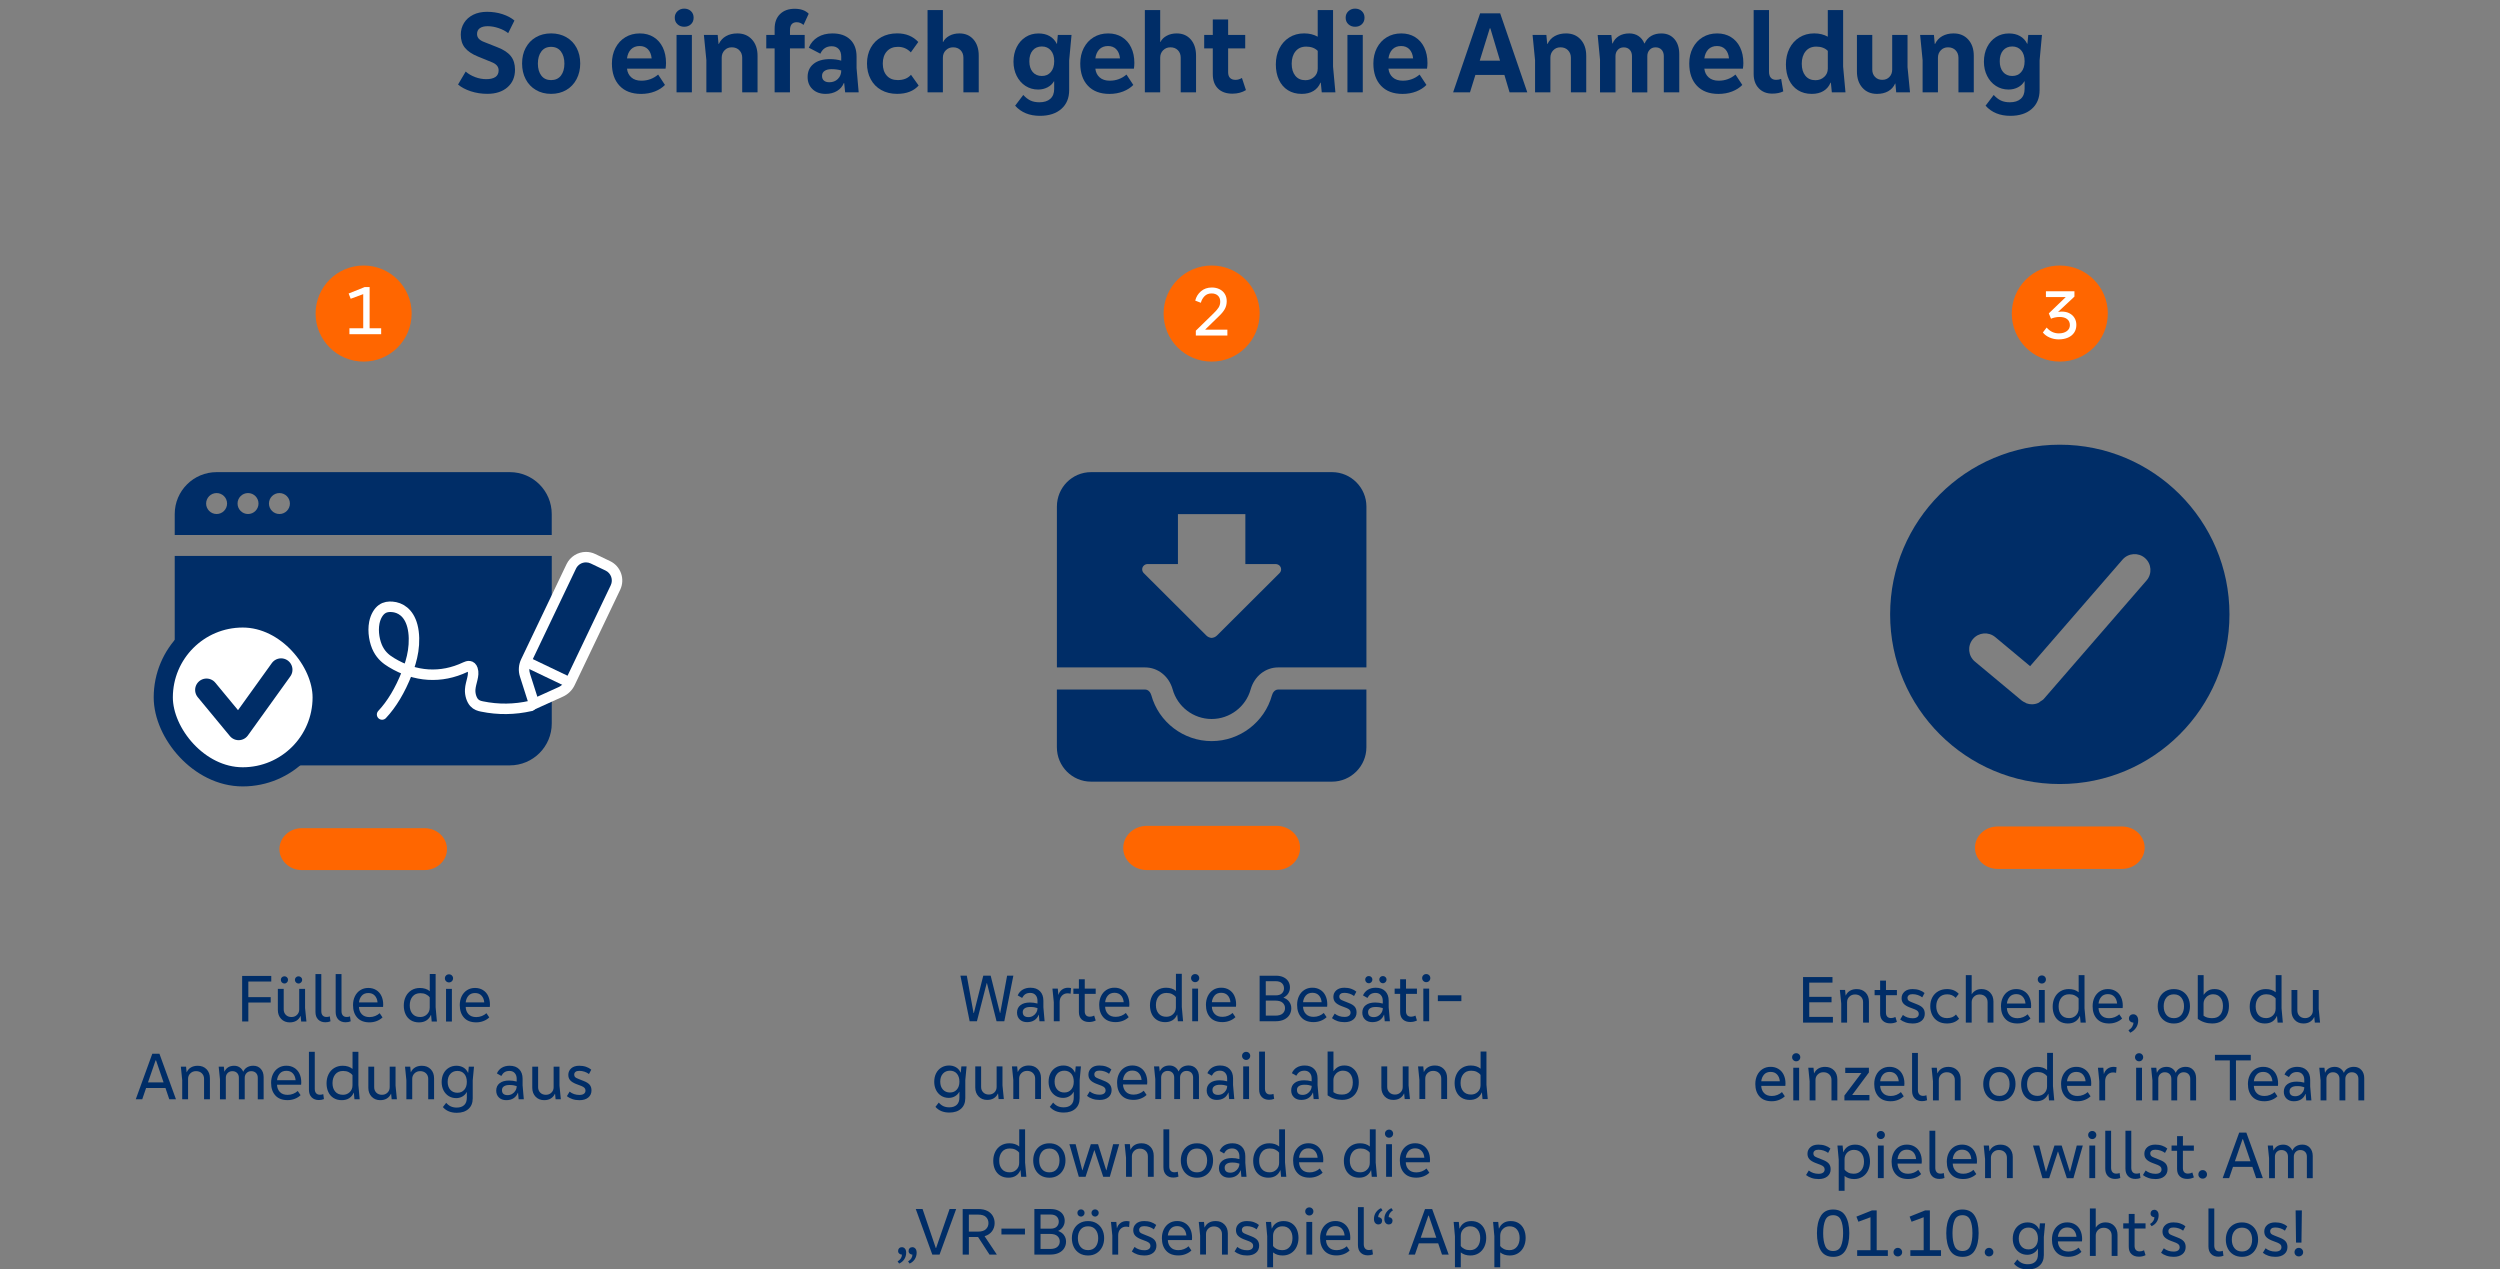 <?xml version="1.0" encoding="UTF-8"?>
<svg id="Ebene_1" data-name="Ebene 1" xmlns="http://www.w3.org/2000/svg" xmlns:xlink="http://www.w3.org/1999/xlink" viewBox="0 0 1028.62 522.32">
  <rect x="0" y="0" width="1028.62" height="522.32" fill="#808080" stroke="none"/>
  <defs>
    <style>
      .cls-1 {
        fill: #f60;
      }

      .cls-2, .cls-3 {
        fill: none;
        stroke: #fff;
        stroke-width: 4.31px;
      }

      .cls-2, .cls-3, .cls-4 {
        stroke-miterlimit: 10;
      }

      .cls-5, .cls-6, .cls-4 {
        fill: #fff;
      }

      .cls-3, .cls-6 {
        stroke-linecap: round;
      }

      .cls-7 {
        fill: #002d67;
      }

      .cls-6 {
        stroke-linejoin: round;
        stroke-width: 9.37px;
      }

      .cls-6, .cls-4 {
        stroke: #002d67;
      }

      .cls-4 {
        stroke-width: 7.88px;
      }
    </style>
    <symbol id="Kreis_fuer_Zahlen_18_pt_2" data-name="Kreis fuer Zahlen 18 pt 2" viewBox="0 0 21.83 21.84">
      <path class="cls-1" d="M21.83,10.92C21.83,4.89,16.95,0,10.92,0,4.89,0,0,4.89,0,10.92s4.89,10.92,10.92,10.92,10.92-4.89,10.92-10.92Z"/>
    </symbol>
  </defs>
  <g>
    <g>
      <use width="21.83" height="21.84" transform="translate(129.85 148.78) scale(1.81 -1.81)" xlink:href="#Kreis_fuer_Zahlen_18_pt_2"/>
      <path class="cls-5" d="M152.08,118.1v16.97h4.75v2.43h-13.06v-2.43h5.68v-14.05l-5.16,1.91-.84-2.17,6.63-2.66h2Z"/>
    </g>
    <g>
      <g>
        <path class="cls-7" d="M209.78,194.26h-120.65c-9.52,0-17.24,7.72-17.24,17.24v8.62h155.12v-8.62c0-9.52-7.72-17.24-17.24-17.24ZM89.12,211.49c-2.38,0-4.31-1.93-4.31-4.31s1.93-4.31,4.31-4.31,4.31,1.93,4.31,4.31-1.93,4.31-4.31,4.31ZM102.05,211.49c-2.38,0-4.31-1.93-4.31-4.31s1.93-4.31,4.31-4.31,4.31,1.93,4.31,4.31-1.93,4.31-4.31,4.31ZM114.97,211.49c-2.38,0-4.31-1.93-4.31-4.31s1.93-4.31,4.31-4.31,4.31,1.93,4.31,4.31-1.93,4.31-4.31,4.31Z"/>
        <path class="cls-7" d="M71.89,297.67c0,9.52,7.72,17.24,17.24,17.24h120.65c9.52,0,17.24-7.72,17.24-17.24v-68.94H71.89v68.94h0Z"/>
      </g>
      <path class="cls-1" d="M174.69,357.99h-50.5c-5.09,0-9.22-3.86-9.22-8.62h0c0-4.76,4.13-8.62,9.22-8.62h50.5c5.09,0,9.22,3.86,9.22,8.62h0c0,4.76-4.13,8.62-9.22,8.62Z"/>
      <path class="cls-3" d="M157.21,293.98c3.95-4.18,7.44-10.01,10.18-16.98,1.1-2.79,2.08-5.81,2.6-9.18.51-3.37.51-7.16-.32-10.28-1.48-5.62-5.08-7.61-8.3-7.86-1.44-.11-2.9.02-4.25.99-1.35.97-2.57,2.89-3.1,5.52-.74,3.75.11,8.16,1.59,10.95s3.47,4.26,5.42,5.45c9.82,5.98,20.45,6.64,30.44,1.9,1.05-.5,2.38-.85,2.98.91.84,2.46-.81,5.35-.99,8.29-.13,2.19.64,4.29,1.62,5.38.98,1.09,2.13,1.38,3.24,1.61,6.66,1.37,13.4,1.29,20.06-.24"/>
      <g>
        <path class="cls-7" d="M215.99,277.74c-.59-1.85-.45-3.84.38-5.59l18.68-39.12c1.1-2.31,3.48-3.81,6.04-3.81,1,0,1.97.22,2.88.65l6.11,2.92c1.61.77,2.83,2.12,3.42,3.81.6,1.68.5,3.5-.27,5.11l-18.75,39.27c-.77,1.62-2.09,2.91-3.73,3.65l-10.99,4.98-3.78-11.88Z"/>
        <path class="cls-5" d="M241.09,231.39c.66,0,1.32.14,1.95.44l6.11,2.92c2.26,1.08,3.22,3.79,2.14,6.05l-18.75,39.27c-.55,1.16-1.5,2.09-2.67,2.62l-8.78,3.98-3.05-9.57c-.42-1.32-.32-2.75.27-4.01l18.68-39.12c.78-1.63,2.4-2.58,4.1-2.58M241.09,227.08h0c-3.39,0-6.52,1.98-7.98,5.03l-18.68,39.12c-1.07,2.25-1.25,4.8-.49,7.17l3.05,9.57,1.47,4.62,4.41-2,8.78-3.98c2.09-.95,3.79-2.61,4.78-4.69l18.75-39.27c2.1-4.4.23-9.69-4.17-11.79l-6.11-2.92c-1.2-.57-2.48-.86-3.81-.86h0Z"/>
      </g>
      <line class="cls-2" x1="217.39" y1="272.71" x2="233.52" y2="280.42"/>
      <g>
        <rect class="cls-4" x="67.18" y="254.26" width="65.37" height="65.37" rx="32.68" ry="32.68"/>
        <polyline class="cls-6" points="84.97 283.87 98.19 299.86 115.65 275.56"/>
      </g>
    </g>
    <g>
      <path class="cls-7" d="M111.61,401.56v2.29h-9.43v6.43h9.2v2.21h-9.2v7.8h-2.55v-18.74h11.97Z"/>
      <path class="cls-7" d="M126.07,420.3h-2.15l-.22-2.27h-.06c-.39.86-.97,1.51-1.72,1.96s-1.66.67-2.7.67c-1.45,0-2.63-.48-3.54-1.43-.9-.95-1.36-2.18-1.36-3.69v-8.67h2.41v8.45c0,.91.29,1.66.88,2.25.59.59,1.36.88,2.31.88s1.67-.3,2.28-.89.91-1.34.91-2.24v-8.45h2.41v7.83l.56,5.59ZM115.98,404.23c-.29-.29-.43-.65-.43-1.08s.14-.75.42-1.04c.28-.28.63-.42,1.06-.42s.76.14,1.05.42c.29.28.43.62.43,1.04s-.14.77-.43,1.06-.64.45-1.05.45-.76-.14-1.05-.43ZM121.77,404.22c-.29-.3-.43-.65-.43-1.06s.14-.75.43-1.04c.29-.28.64-.42,1.05-.42s.76.14,1.06.42c.3.28.45.62.45,1.04s-.15.77-.45,1.06-.65.45-1.06.45-.76-.15-1.05-.45Z"/>
      <path class="cls-7" d="M129.79,400.77h2.41v15.25c0,.77.18,1.36.55,1.78.36.42.89.63,1.58.63.52,0,.98-.08,1.37-.25l.28,2.04c-.62.26-1.31.39-2.1.39-1.25,0-2.24-.38-2.98-1.13s-1.1-1.79-1.1-3.12v-15.58Z"/>
      <path class="cls-7" d="M138.1,400.77h2.41v15.25c0,.77.18,1.36.55,1.78.36.42.89.63,1.58.63.52,0,.98-.08,1.37-.25l.28,2.04c-.62.26-1.31.39-2.1.39-1.25,0-2.24-.38-2.98-1.13s-1.1-1.79-1.1-3.12v-15.58Z"/>
      <path class="cls-7" d="M157.62,414.31h-9.93c.04,1.19.42,2.19,1.16,2.98.74.79,1.8,1.19,3.2,1.19.82,0,1.59-.15,2.32-.45.73-.3,1.34-.68,1.85-1.15l1.17,1.73c-.63.62-1.42,1.11-2.35,1.48-.93.37-1.94.56-3.02.56-2.18,0-3.86-.64-5.02-1.93-1.17-1.29-1.75-3.01-1.75-5.18,0-1.34.26-2.55.78-3.62.52-1.07,1.26-1.91,2.21-2.52s2.05-.91,3.3-.91,2.31.29,3.25.87,1.65,1.38,2.14,2.42c.49,1.03.74,2.22.74,3.57,0,.41-.02.73-.06.95ZM148.83,409.7c-.64.75-1.02,1.66-1.13,2.74h7.64c-.11-1.18-.49-2.11-1.15-2.81-.65-.7-1.54-1.05-2.66-1.05s-2.06.37-2.7,1.12Z"/>
      <path class="cls-7" d="M179.75,420.3h-2.13l-.25-2.69h-.08c-.39.95-1,1.7-1.83,2.24-.83.54-1.86.81-3.09.81s-2.4-.29-3.34-.88c-.94-.59-1.66-1.4-2.15-2.45-.49-1.04-.74-2.25-.74-3.61s.27-2.59.81-3.69,1.31-1.96,2.32-2.59c1.01-.62,2.17-.94,3.5-.94,1.66,0,3.01.44,4.06,1.31v-7.05h2.41v13.65l.53,5.88ZM175.68,417.35c.76-.74,1.13-1.67,1.13-2.78v-4.2c-.41-.54-.94-.96-1.59-1.27-.65-.31-1.41-.46-2.27-.46-1.4,0-2.48.47-3.23,1.41-.76.94-1.13,2.15-1.13,3.62s.37,2.59,1.12,3.47c.75.88,1.81,1.31,3.19,1.31,1.1,0,2.03-.37,2.78-1.1Z"/>
      <path class="cls-7" d="M183.54,403.72c-.33-.33-.49-.72-.49-1.19s.16-.86.48-1.17c.32-.32.72-.48,1.2-.48s.89.16,1.2.48c.32.32.48.71.48,1.17s-.16.86-.48,1.19c-.32.33-.72.49-1.2.49s-.86-.16-1.19-.49ZM185.93,420.3h-2.41v-13.43h2.41v13.43Z"/>
      <path class="cls-7" d="M201.54,414.31h-9.93c.04,1.19.42,2.19,1.16,2.98.74.79,1.8,1.19,3.2,1.19.82,0,1.59-.15,2.32-.45.73-.3,1.34-.68,1.85-1.15l1.17,1.73c-.63.62-1.42,1.11-2.35,1.48-.93.37-1.94.56-3.02.56-2.18,0-3.86-.64-5.02-1.93-1.17-1.29-1.75-3.01-1.75-5.18,0-1.34.26-2.55.78-3.62.52-1.07,1.26-1.91,2.21-2.52s2.05-.91,3.3-.91,2.31.29,3.25.87,1.65,1.38,2.14,2.42c.49,1.03.74,2.22.74,3.57,0,.41-.02.73-.06.95ZM192.74,409.7c-.64.75-1.02,1.66-1.13,2.74h7.64c-.11-1.18-.49-2.11-1.15-2.81-.65-.7-1.54-1.05-2.66-1.05s-2.06.37-2.7,1.12Z"/>
      <path class="cls-7" d="M72.39,452.3h-2.74l-1.57-4.64h-7.97l-1.59,4.64h-2.66l6.8-18.74h2.94l6.8,18.74ZM64.02,436.27l-3.13,9.09h6.41l-3.1-9.09h-.17Z"/>
      <path class="cls-7" d="M85,439.94c.91.95,1.37,2.19,1.37,3.72v8.64h-2.41v-8.42c0-.93-.31-1.69-.92-2.28-.62-.59-1.41-.88-2.38-.88s-1.71.3-2.34.91c-.63.61-.94,1.36-.94,2.25v8.42h-2.41v-7.86l-.56-5.57h2.15l.22,2.27h.06c.39-.86.97-1.51,1.75-1.96.77-.45,1.69-.67,2.76-.67,1.51,0,2.72.48,3.64,1.43Z"/>
      <path class="cls-7" d="M107.31,439.8c.77.86,1.16,1.99,1.16,3.39v9.12h-2.41v-8.87c0-.82-.25-1.48-.74-1.97-.49-.49-1.15-.74-1.97-.74-.77,0-1.4.26-1.9.77-.5.51-.76,1.16-.76,1.94v8.87h-2.41v-8.87c0-.82-.25-1.48-.74-1.97-.49-.49-1.14-.74-1.94-.74s-1.4.25-1.92.75c-.51.5-.77,1.16-.77,1.96v8.87h-2.41v-8.2l-.53-5.23h2.13l.22,2.04h.03c.35-.78.87-1.38,1.54-1.79s1.49-.62,2.46-.62c.84,0,1.58.21,2.24.64.65.43,1.14,1.02,1.45,1.76h.08c.34-.78.86-1.38,1.58-1.79.72-.41,1.55-.62,2.5-.62,1.29,0,2.32.43,3.09,1.29Z"/>
      <path class="cls-7" d="M123.91,446.31h-9.93c.04,1.19.42,2.19,1.16,2.98.74.79,1.8,1.19,3.2,1.19.82,0,1.59-.15,2.32-.45.73-.3,1.34-.68,1.85-1.15l1.17,1.73c-.63.62-1.42,1.11-2.35,1.48-.93.37-1.94.56-3.02.56-2.18,0-3.86-.64-5.02-1.93-1.17-1.29-1.75-3.01-1.75-5.18,0-1.34.26-2.55.78-3.62.52-1.07,1.26-1.91,2.21-2.52s2.05-.91,3.3-.91,2.31.29,3.25.87,1.65,1.38,2.14,2.42c.49,1.03.74,2.22.74,3.57,0,.41-.02.73-.06.95ZM115.12,441.7c-.64.75-1.02,1.66-1.13,2.74h7.64c-.11-1.18-.49-2.11-1.15-2.81-.65-.7-1.54-1.05-2.66-1.05s-2.06.37-2.7,1.12Z"/>
      <path class="cls-7" d="M127.1,432.77h2.41v15.25c0,.77.18,1.36.55,1.78.36.42.89.63,1.58.63.52,0,.98-.08,1.37-.25l.28,2.04c-.62.26-1.31.39-2.1.39-1.25,0-2.24-.38-2.98-1.13s-1.1-1.79-1.1-3.12v-15.58Z"/>
      <path class="cls-7" d="M147.97,452.3h-2.13l-.25-2.69h-.08c-.39.95-1,1.7-1.83,2.24-.83.54-1.86.81-3.09.81s-2.4-.29-3.34-.88c-.94-.59-1.66-1.4-2.15-2.45-.49-1.04-.74-2.25-.74-3.61s.27-2.59.81-3.69,1.31-1.96,2.32-2.59c1.01-.62,2.17-.94,3.5-.94,1.66,0,3.01.44,4.06,1.31v-7.05h2.41v13.65l.53,5.88ZM143.9,449.35c.76-.74,1.13-1.67,1.13-2.78v-4.2c-.41-.54-.94-.96-1.59-1.27-.65-.31-1.41-.46-2.27-.46-1.4,0-2.48.47-3.23,1.41-.76.94-1.13,2.15-1.13,3.62s.37,2.59,1.12,3.47c.75.88,1.81,1.31,3.19,1.31,1.1,0,2.03-.37,2.78-1.1Z"/>
      <path class="cls-7" d="M163.3,452.3h-2.15l-.22-2.27h-.06c-.39.86-.97,1.51-1.72,1.96s-1.66.67-2.7.67c-1.45,0-2.63-.48-3.54-1.43-.9-.95-1.36-2.18-1.36-3.69v-8.67h2.41v8.45c0,.91.29,1.66.88,2.25.59.59,1.36.88,2.31.88s1.67-.3,2.28-.89.91-1.34.91-2.24v-8.45h2.41v7.83l.56,5.59Z"/>
      <path class="cls-7" d="M177.23,439.94c.91.95,1.37,2.19,1.37,3.72v8.64h-2.41v-8.42c0-.93-.31-1.69-.92-2.28-.62-.59-1.41-.88-2.38-.88s-1.71.3-2.34.91c-.63.61-.94,1.36-.94,2.25v8.42h-2.41v-7.86l-.56-5.57h2.15l.22,2.27h.06c.39-.86.97-1.51,1.75-1.96.77-.45,1.69-.67,2.76-.67,1.51,0,2.72.48,3.64,1.43Z"/>
      <path class="cls-7" d="M192.9,438.87h2.13l-.53,5.65v7.41c0,1.85-.58,3.3-1.75,4.35-1.17,1.05-2.77,1.58-4.8,1.58-2.46,0-4.37-.78-5.73-2.35l1.37-1.76c.58.67,1.21,1.17,1.9,1.48.69.32,1.5.48,2.43.48,1.31,0,2.33-.34,3.06-1.02s1.1-1.69,1.1-3.04v-2.32h-.06c-.39.76-.98,1.37-1.76,1.82-.78.45-1.63.67-2.55.67-1.16,0-2.19-.28-3.09-.84-.9-.56-1.61-1.34-2.13-2.35-.51-1.01-.77-2.15-.77-3.44s.26-2.49.78-3.5c.52-1.01,1.24-1.79,2.17-2.35.92-.56,1.97-.84,3.15-.84,1.08,0,2.04.25,2.87.74.83.49,1.46,1.22,1.89,2.17h.06l.25-2.55ZM191.02,448.4c.71-.81,1.06-1.9,1.06-3.26s-.35-2.48-1.05-3.29-1.65-1.22-2.84-1.22-2.18.41-2.91,1.23c-.73.82-1.09,1.91-1.09,3.27s.36,2.45,1.09,3.26c.73.81,1.7,1.22,2.91,1.22s2.12-.41,2.83-1.22Z"/>
      <path class="cls-7" d="M215.53,452.3h-2.13l-.25-2.66h-.08c-.37.97-.97,1.72-1.78,2.24-.81.52-1.8.78-2.98.78-1.25,0-2.25-.36-3.01-1.08-.75-.72-1.13-1.67-1.13-2.84,0-1.3.47-2.33,1.41-3.06.94-.74,2.24-1.1,3.9-1.1,1.03,0,2.06.14,3.11.42v-1.15c0-.97-.27-1.75-.81-2.34-.54-.59-1.26-.88-2.15-.88-.8,0-1.47.17-2,.5-.53.34-.98.86-1.36,1.57l-1.82-1.04c.45-1.03,1.12-1.81,2.03-2.35.9-.54,1.98-.81,3.23-.81,1.66,0,2.96.48,3.9,1.43.94.95,1.41,2.26,1.41,3.92v2.71l.5,5.73ZM210.73,450.09c.57-.34,1.02-.79,1.36-1.36.34-.57.5-1.19.5-1.86-.47-.15-.92-.26-1.37-.34-.45-.07-.98-.11-1.59-.11-.99,0-1.75.18-2.29.55-.54.36-.81.88-.81,1.55,0,1.38.78,2.07,2.35,2.07.67,0,1.29-.17,1.86-.5Z"/>
      <path class="cls-7" d="M230.75,452.3h-2.15l-.22-2.27h-.06c-.39.86-.97,1.51-1.72,1.96s-1.66.67-2.7.67c-1.45,0-2.63-.48-3.54-1.43-.9-.95-1.36-2.18-1.36-3.69v-8.67h2.41v8.45c0,.91.29,1.66.88,2.25.59.59,1.36.88,2.31.88s1.67-.3,2.28-.89.91-1.34.91-2.24v-8.45h2.41v7.83l.56,5.59Z"/>
      <path class="cls-7" d="M234.35,449.14c1.14.91,2.49,1.37,4.06,1.37.8,0,1.42-.16,1.85-.48.43-.32.64-.76.64-1.32,0-.45-.14-.82-.41-1.1s-.69-.55-1.24-.77l-2.29-.87c-1.06-.43-1.85-.93-2.36-1.5-.51-.57-.77-1.31-.77-2.22,0-1.08.4-1.98,1.2-2.69.8-.71,1.9-1.06,3.3-1.06,1.03,0,1.96.14,2.81.43s1.56.69,2.14,1.19l-.95,1.79c-.5-.39-1.1-.71-1.8-.95s-1.43-.36-2.2-.36c-.69,0-1.21.14-1.55.43-.35.29-.52.66-.52,1.11s.13.79.38,1.04c.25.24.7.48,1.36.73l2.18.87c1.12.43,1.93.94,2.43,1.53.5.59.76,1.37.76,2.33,0,1.23-.45,2.21-1.34,2.94s-2.1,1.09-3.61,1.09c-1.06,0-2.04-.15-2.92-.45s-1.64-.7-2.25-1.2l1.12-1.87Z"/>
    </g>
  </g>
  <g>
    <g>
      <use width="21.83" height="21.84" transform="translate(478.76 148.78) scale(1.81 -1.81)" xlink:href="#Kreis_fuer_Zahlen_18_pt_2"/>
      <path class="cls-5" d="M499.22,129.04c.98-.95,1.7-1.78,2.16-2.49.45-.71.68-1.53.68-2.43,0-1.06-.32-1.89-.96-2.49-.64-.6-1.51-.9-2.61-.9-1.18,0-2.14.38-2.88,1.13-.74.75-1.25,1.66-1.52,2.72l-2.32-.9c.39-1.54,1.18-2.83,2.38-3.85,1.2-1.02,2.68-1.54,4.46-1.54,1.16,0,2.2.23,3.13.68.93.45,1.66,1.11,2.19,1.95.53.85.8,1.85.8,3.01s-.26,2.26-.78,3.2c-.52.94-1.32,1.92-2.4,2.94l-5.62,5.47v.09h9.07v2.43h-12.98v-2l7.21-7.04Z"/>
    </g>
    <g>
      <path class="cls-1" d="M525.18,357.99h-53.3c-5.38,0-9.73-4.07-9.73-9.1h0c0-5.02,4.36-9.1,9.73-9.1h53.3c5.38,0,9.73,4.07,9.73,9.1h0c0,5.02-4.36,9.1-9.73,9.1Z"/>
      <path class="cls-7" d="M471.15,274.61c5.24,0,9.79,3.6,11.31,8.96,1.99,7.23,8.59,12.26,16.07,12.26s14.08-5.03,16.06-12.22c1.53-5.4,6.08-9,11.32-9h36.3v-66.2c0-7.78-6.37-14.15-14.15-14.15h-99.12c-7.85,0-14.08,6.37-14.08,14.15v66.2h36.3ZM472.04,232.09h12.62s0-20.54,0-20.54h27.74v20.54h12.62c1.16.08,2.09.99,2.09,2.17,0,.63-.27,1.19-.69,1.59l-25.69,25.62c-.62.62-1.4.92-2.2,1-.79-.07-1.57-.37-2.2-1l-25.69-25.62c-.42-.41-.69-.96-.69-1.59,0-1.18.94-2.09,2.09-2.18ZM562.2,283.71v23.75c0,7.78-6.37,14.15-14.15,14.15h-99.12c-7.85,0-14.08-6.37-14.08-14.15v-23.75h36.3c1.39,0,2.25,1.27,2.55,2.32,3.06,11.13,13.28,18.9,24.83,18.9s21.76-7.77,24.82-18.87c.31-1.09,1.16-2.35,2.56-2.35h36.3Z"/>
    </g>
    <g>
      <path class="cls-7" d="M411.54,416.81l2.83-15.36h2.57l-3.72,18.74h-3.19l-3.94-15.67h-.11l-4.03,15.67h-2.99l-3.8-18.74h2.63l2.77,15.36h.14l3.86-15.36h3.05l3.83,15.36h.11Z"/>
      <path class="cls-7" d="M429.81,420.2h-2.13l-.25-2.66h-.08c-.37.97-.97,1.72-1.78,2.24-.81.52-1.8.78-2.98.78-1.25,0-2.25-.36-3.01-1.08-.75-.72-1.13-1.67-1.13-2.84,0-1.3.47-2.33,1.41-3.06.94-.74,2.24-1.1,3.9-1.1,1.03,0,2.06.14,3.11.42v-1.15c0-.97-.27-1.75-.81-2.34-.54-.59-1.26-.88-2.15-.88-.8,0-1.47.17-2,.5-.53.34-.98.86-1.36,1.57l-1.82-1.04c.45-1.03,1.12-1.81,2.03-2.35.9-.54,1.98-.81,3.23-.81,1.66,0,2.96.48,3.9,1.43.94.95,1.41,2.26,1.41,3.92v2.71l.5,5.73ZM425.01,417.99c.57-.34,1.02-.79,1.36-1.36.34-.57.5-1.19.5-1.86-.47-.15-.92-.26-1.37-.34-.45-.07-.98-.11-1.59-.11-.99,0-1.75.18-2.29.55-.54.36-.81.88-.81,1.55,0,1.38.78,2.07,2.35,2.07.67,0,1.29-.17,1.86-.5Z"/>
      <path class="cls-7" d="M440.69,406.55l-.2,2.32c-.41-.11-.82-.17-1.23-.17-.95,0-1.73.33-2.35.99-.62.66-.92,1.52-.92,2.59v7.92h-2.41v-7.86l-.56-5.57h2.21l.22,2.52h.06c.24-.86.71-1.55,1.41-2.08.7-.53,1.53-.8,2.5-.8.43,0,.85.05,1.26.14Z"/>
      <path class="cls-7" d="M450.81,408.92h-4.5v7.16c0,.71.18,1.26.53,1.65.35.39.88.59,1.57.59.6,0,1.19-.15,1.79-.45l.62,2.01c-.82.41-1.73.62-2.71.62-1.31,0-2.33-.35-3.08-1.06-.75-.71-1.12-1.72-1.12-3.02v-7.5h-2.27v-2.15h2.27v-3.86h2.41v3.86h4.5v2.15Z"/>
      <path class="cls-7" d="M464.63,414.21h-9.93c.04,1.19.42,2.19,1.16,2.98.74.79,1.8,1.19,3.2,1.19.82,0,1.59-.15,2.32-.45.73-.3,1.34-.68,1.85-1.15l1.17,1.73c-.63.62-1.42,1.11-2.35,1.48-.93.37-1.94.56-3.02.56-2.18,0-3.86-.64-5.02-1.93-1.17-1.29-1.75-3.01-1.75-5.18,0-1.34.26-2.55.78-3.62.52-1.07,1.26-1.91,2.21-2.52s2.05-.91,3.3-.91,2.31.29,3.25.87,1.65,1.38,2.14,2.42c.49,1.03.74,2.22.74,3.57,0,.41-.02.73-.06.95ZM455.84,409.6c-.64.75-1.02,1.66-1.13,2.74h7.64c-.11-1.18-.49-2.11-1.15-2.81-.65-.7-1.54-1.05-2.66-1.05s-2.06.37-2.7,1.12Z"/>
      <path class="cls-7" d="M486.76,420.2h-2.13l-.25-2.69h-.08c-.39.95-1,1.7-1.83,2.24-.83.54-1.86.81-3.09.81s-2.4-.29-3.34-.88c-.94-.59-1.66-1.4-2.15-2.45-.49-1.04-.74-2.25-.74-3.61s.27-2.59.81-3.69,1.31-1.96,2.32-2.59c1.01-.62,2.17-.94,3.5-.94,1.66,0,3.01.44,4.06,1.31v-7.05h2.41v13.65l.53,5.88ZM482.69,417.25c.76-.74,1.13-1.67,1.13-2.78v-4.2c-.41-.54-.94-.96-1.59-1.27-.65-.31-1.41-.46-2.27-.46-1.4,0-2.48.47-3.23,1.41-.76.94-1.13,2.15-1.13,3.62s.37,2.59,1.12,3.47c.75.88,1.81,1.31,3.19,1.31,1.1,0,2.03-.37,2.78-1.1Z"/>
      <path class="cls-7" d="M490.55,403.62c-.33-.33-.49-.72-.49-1.19s.16-.86.48-1.17c.32-.32.72-.48,1.2-.48s.89.16,1.2.48c.32.32.48.71.48,1.17s-.16.86-.48,1.19c-.32.33-.72.49-1.2.49s-.86-.16-1.19-.49ZM492.94,420.2h-2.41v-13.43h2.41v13.43Z"/>
      <path class="cls-7" d="M508.55,414.21h-9.93c.04,1.19.42,2.19,1.16,2.98.74.79,1.8,1.19,3.2,1.19.82,0,1.59-.15,2.32-.45.73-.3,1.34-.68,1.85-1.15l1.17,1.73c-.63.62-1.42,1.11-2.35,1.48-.93.37-1.94.56-3.02.56-2.18,0-3.86-.64-5.02-1.93-1.17-1.29-1.75-3.01-1.75-5.18,0-1.34.26-2.55.78-3.62.52-1.07,1.26-1.91,2.21-2.52s2.05-.91,3.3-.91,2.31.29,3.25.87,1.65,1.38,2.14,2.42c.49,1.03.74,2.22.74,3.57,0,.41-.02.73-.06.95ZM499.75,409.6c-.64.75-1.02,1.66-1.13,2.74h7.64c-.11-1.18-.49-2.11-1.15-2.81-.65-.7-1.54-1.05-2.66-1.05s-2.06.37-2.7,1.12Z"/>
      <path class="cls-7" d="M530.46,412.21c.56.75.84,1.64.84,2.64s-.25,1.89-.74,2.7c-.49.81-1.23,1.46-2.2,1.93-.97.48-2.15.71-3.52.71h-6.57v-18.74h6.69c1.23,0,2.28.21,3.16.64.88.43,1.53,1.01,1.97,1.73.44.73.66,1.55.66,2.46s-.23,1.72-.7,2.46c-.47.75-1.14,1.32-2.01,1.73,1.06.39,1.87.96,2.43,1.72ZM520.8,403.72v5.82h4.06c1.16,0,2.02-.27,2.59-.83.57-.55.85-1.24.85-2.06s-.28-1.56-.85-2.11c-.57-.55-1.43-.83-2.59-.83h-4.06ZM524.75,417.88c1.34,0,2.34-.29,2.99-.87.65-.58.98-1.31.98-2.21s-.33-1.64-.98-2.22c-.65-.59-1.65-.88-2.99-.88h-3.94v6.18h3.94Z"/>
      <path class="cls-7" d="M546.06,414.21h-9.93c.04,1.19.42,2.19,1.16,2.98.74.79,1.8,1.19,3.2,1.19.82,0,1.59-.15,2.32-.45.73-.3,1.34-.68,1.85-1.15l1.17,1.73c-.63.62-1.42,1.11-2.35,1.48-.93.37-1.94.56-3.02.56-2.18,0-3.86-.64-5.02-1.93-1.17-1.29-1.75-3.01-1.75-5.18,0-1.34.26-2.55.78-3.62.52-1.07,1.26-1.91,2.21-2.52s2.05-.91,3.3-.91,2.31.29,3.25.87,1.65,1.38,2.14,2.42c.49,1.03.74,2.22.74,3.57,0,.41-.02.73-.06.95ZM537.27,409.6c-.64.75-1.02,1.66-1.13,2.74h7.64c-.11-1.18-.49-2.11-1.15-2.81-.65-.7-1.54-1.05-2.66-1.05s-2.06.37-2.7,1.12Z"/>
      <path class="cls-7" d="M549.14,417.04c1.14.91,2.49,1.37,4.06,1.37.8,0,1.42-.16,1.85-.48.43-.32.64-.76.64-1.32,0-.45-.14-.82-.41-1.1s-.69-.55-1.24-.77l-2.29-.87c-1.06-.43-1.85-.93-2.36-1.5-.51-.57-.77-1.31-.77-2.22,0-1.08.4-1.98,1.2-2.69.8-.71,1.9-1.06,3.3-1.06,1.03,0,1.96.14,2.81.43s1.56.69,2.14,1.19l-.95,1.79c-.5-.39-1.1-.71-1.8-.95s-1.43-.36-2.2-.36c-.69,0-1.21.14-1.55.43-.35.29-.52.66-.52,1.11s.13.79.38,1.04c.25.24.7.48,1.36.73l2.18.87c1.12.43,1.93.94,2.43,1.53.5.59.76,1.37.76,2.33,0,1.23-.45,2.21-1.34,2.94s-2.1,1.09-3.61,1.09c-1.06,0-2.04-.15-2.92-.45s-1.64-.7-2.25-1.2l1.12-1.87Z"/>
      <path class="cls-7" d="M571.88,420.2h-2.13l-.25-2.66h-.08c-.37.97-.97,1.72-1.78,2.24-.81.52-1.8.78-2.98.78-1.25,0-2.25-.36-3.01-1.08-.75-.72-1.13-1.67-1.13-2.84,0-1.3.47-2.33,1.41-3.06.94-.74,2.24-1.1,3.9-1.1,1.03,0,2.06.14,3.11.42v-1.15c0-.97-.27-1.75-.81-2.34-.54-.59-1.26-.88-2.15-.88-.8,0-1.47.17-2,.5-.53.34-.98.86-1.36,1.57l-1.82-1.04c.45-1.03,1.12-1.81,2.03-2.35.9-.54,1.98-.81,3.23-.81,1.66,0,2.96.48,3.9,1.43.94.95,1.41,2.26,1.41,3.92v2.71l.5,5.73ZM562.14,404.13c-.29-.29-.43-.65-.43-1.08s.14-.75.42-1.04c.28-.28.63-.42,1.06-.42s.76.14,1.05.42c.29.28.43.62.43,1.04s-.14.77-.43,1.06-.64.45-1.05.45-.76-.14-1.05-.43ZM567.09,417.99c.57-.34,1.02-.79,1.36-1.36.34-.57.5-1.19.5-1.86-.47-.15-.92-.26-1.37-.34-.45-.07-.98-.11-1.59-.11-.99,0-1.75.18-2.29.55-.54.36-.81.88-.81,1.55,0,1.38.78,2.07,2.35,2.07.67,0,1.29-.17,1.86-.5ZM567.93,404.11c-.29-.3-.43-.65-.43-1.06s.14-.75.43-1.04c.29-.28.64-.42,1.05-.42s.76.14,1.06.42c.3.28.45.62.45,1.04s-.15.77-.45,1.06-.65.45-1.06.45-.76-.15-1.05-.45Z"/>
      <path class="cls-7" d="M582.99,408.92h-4.5v7.16c0,.71.18,1.26.53,1.65.35.39.88.59,1.57.59.6,0,1.19-.15,1.79-.45l.62,2.01c-.82.41-1.73.62-2.71.62-1.31,0-2.33-.35-3.08-1.06-.75-.71-1.12-1.72-1.12-3.02v-7.5h-2.27v-2.15h2.27v-3.86h2.41v3.86h4.5v2.15Z"/>
      <path class="cls-7" d="M585.63,403.62c-.33-.33-.49-.72-.49-1.19s.16-.86.48-1.17c.32-.32.72-.48,1.2-.48s.89.16,1.2.48c.32.32.48.71.48,1.17s-.16.86-.48,1.19c-.32.33-.72.49-1.2.49s-.86-.16-1.19-.49ZM588.03,420.2h-2.41v-13.43h2.41v13.43Z"/>
      <path class="cls-7" d="M601.28,411.92h-9.68v-2.41h9.68v2.41Z"/>
      <path class="cls-7" d="M395.57,438.77h2.13l-.53,5.65v7.41c0,1.85-.58,3.3-1.75,4.35-1.17,1.05-2.77,1.58-4.8,1.58-2.46,0-4.37-.78-5.73-2.35l1.37-1.76c.58.67,1.21,1.17,1.9,1.48.69.32,1.5.48,2.43.48,1.31,0,2.33-.34,3.06-1.02s1.1-1.69,1.1-3.04v-2.32h-.06c-.39.76-.98,1.37-1.76,1.82-.78.45-1.63.67-2.55.67-1.16,0-2.19-.28-3.09-.84-.9-.56-1.61-1.34-2.13-2.35-.51-1.01-.77-2.15-.77-3.44s.26-2.49.78-3.5c.52-1.01,1.24-1.79,2.17-2.35.92-.56,1.97-.84,3.15-.84,1.08,0,2.04.25,2.87.74.83.49,1.46,1.22,1.89,2.17h.06l.25-2.55ZM393.69,448.3c.71-.81,1.06-1.9,1.06-3.26s-.35-2.48-1.05-3.29-1.65-1.22-2.84-1.22-2.18.41-2.91,1.23c-.73.82-1.09,1.91-1.09,3.27s.36,2.45,1.09,3.26c.73.81,1.7,1.22,2.91,1.22s2.12-.41,2.83-1.22Z"/>
      <path class="cls-7" d="M413.02,452.2h-2.15l-.22-2.27h-.06c-.39.86-.97,1.51-1.72,1.96s-1.66.67-2.7.67c-1.45,0-2.63-.48-3.54-1.43-.9-.95-1.36-2.18-1.36-3.69v-8.67h2.41v8.45c0,.91.29,1.66.88,2.25.59.59,1.36.88,2.31.88s1.67-.3,2.28-.89.91-1.34.91-2.24v-8.45h2.41v7.83l.56,5.59Z"/>
      <path class="cls-7" d="M426.95,439.83c.91.95,1.37,2.19,1.37,3.72v8.64h-2.41v-8.42c0-.93-.31-1.69-.92-2.28-.62-.59-1.41-.88-2.38-.88s-1.71.3-2.34.91c-.63.61-.94,1.36-.94,2.25v8.42h-2.41v-7.86l-.56-5.57h2.15l.22,2.27h.06c.39-.86.97-1.51,1.75-1.96.77-.45,1.69-.67,2.76-.67,1.51,0,2.72.48,3.64,1.43Z"/>
      <path class="cls-7" d="M442.62,438.77h2.13l-.53,5.65v7.41c0,1.85-.58,3.3-1.75,4.35-1.17,1.05-2.77,1.58-4.8,1.58-2.46,0-4.37-.78-5.73-2.35l1.37-1.76c.58.67,1.21,1.17,1.9,1.48.69.32,1.5.48,2.43.48,1.31,0,2.33-.34,3.06-1.02s1.1-1.69,1.1-3.04v-2.32h-.06c-.39.76-.98,1.37-1.76,1.82-.78.45-1.63.67-2.55.67-1.16,0-2.19-.28-3.09-.84-.9-.56-1.61-1.34-2.13-2.35-.51-1.01-.77-2.15-.77-3.44s.26-2.49.78-3.5c.52-1.01,1.24-1.79,2.17-2.35.92-.56,1.97-.84,3.15-.84,1.08,0,2.04.25,2.87.74.83.49,1.46,1.22,1.89,2.17h.06l.25-2.55ZM440.74,448.3c.71-.81,1.06-1.9,1.06-3.26s-.35-2.48-1.05-3.29-1.65-1.22-2.84-1.22-2.18.41-2.91,1.23c-.73.82-1.09,1.91-1.09,3.27s.36,2.45,1.09,3.26c.73.81,1.7,1.22,2.91,1.22s2.12-.41,2.83-1.22Z"/>
      <path class="cls-7" d="M448.35,449.04c1.14.91,2.49,1.37,4.06,1.37.8,0,1.42-.16,1.85-.48.43-.32.64-.76.64-1.32,0-.45-.14-.82-.41-1.1s-.69-.55-1.24-.77l-2.29-.87c-1.06-.43-1.85-.93-2.36-1.5-.51-.57-.77-1.31-.77-2.22,0-1.08.4-1.98,1.2-2.69.8-.71,1.9-1.06,3.3-1.06,1.03,0,1.96.14,2.81.43s1.56.69,2.14,1.19l-.95,1.79c-.5-.39-1.1-.71-1.8-.95s-1.43-.36-2.2-.36c-.69,0-1.21.14-1.55.43-.35.29-.52.66-.52,1.11s.13.79.38,1.04c.25.24.7.48,1.36.73l2.18.87c1.12.43,1.93.94,2.43,1.53.5.59.76,1.37.76,2.33,0,1.23-.45,2.21-1.34,2.94s-2.1,1.09-3.61,1.09c-1.06,0-2.04-.15-2.92-.45s-1.64-.7-2.25-1.2l1.12-1.87Z"/>
      <path class="cls-7" d="M471.99,446.21h-9.93c.04,1.19.42,2.19,1.16,2.98.74.79,1.8,1.19,3.2,1.19.82,0,1.59-.15,2.32-.45.73-.3,1.34-.68,1.85-1.15l1.17,1.73c-.63.62-1.42,1.11-2.35,1.48-.93.37-1.94.56-3.02.56-2.18,0-3.86-.64-5.02-1.93-1.17-1.29-1.75-3.01-1.75-5.18,0-1.34.26-2.55.78-3.62.52-1.07,1.26-1.91,2.21-2.52s2.05-.91,3.3-.91,2.31.29,3.25.87,1.65,1.38,2.14,2.42c.49,1.03.74,2.22.74,3.57,0,.41-.02.73-.06.95ZM463.19,441.6c-.64.75-1.02,1.66-1.13,2.74h7.64c-.11-1.18-.49-2.11-1.15-2.81-.65-.7-1.54-1.05-2.66-1.05s-2.06.37-2.7,1.12Z"/>
      <path class="cls-7" d="M492.15,439.69c.77.86,1.16,1.99,1.16,3.39v9.12h-2.41v-8.87c0-.82-.25-1.48-.74-1.97-.49-.49-1.15-.74-1.97-.74-.77,0-1.4.26-1.9.77-.5.51-.76,1.16-.76,1.94v8.87h-2.41v-8.87c0-.82-.25-1.48-.74-1.97-.49-.49-1.14-.74-1.94-.74s-1.4.25-1.92.75c-.51.5-.77,1.16-.77,1.96v8.87h-2.41v-8.2l-.53-5.23h2.13l.22,2.04h.03c.35-.78.87-1.38,1.54-1.79s1.49-.62,2.46-.62c.84,0,1.58.21,2.24.64.65.43,1.14,1.02,1.45,1.76h.08c.34-.78.86-1.38,1.58-1.79.72-.41,1.55-.62,2.5-.62,1.29,0,2.32.43,3.09,1.29Z"/>
      <path class="cls-7" d="M507.85,452.2h-2.13l-.25-2.66h-.08c-.37.97-.97,1.72-1.78,2.24-.81.52-1.8.78-2.98.78-1.25,0-2.25-.36-3.01-1.08-.75-.72-1.13-1.67-1.13-2.84,0-1.3.47-2.33,1.41-3.06.94-.74,2.24-1.1,3.9-1.1,1.03,0,2.06.14,3.11.42v-1.15c0-.97-.27-1.75-.81-2.34-.54-.59-1.26-.88-2.15-.88-.8,0-1.47.17-2,.5-.53.34-.98.86-1.36,1.57l-1.82-1.04c.45-1.03,1.12-1.81,2.03-2.35.9-.54,1.98-.81,3.23-.81,1.66,0,2.96.48,3.9,1.43.94.95,1.41,2.26,1.41,3.92v2.71l.5,5.73ZM503.06,449.99c.57-.34,1.02-.79,1.36-1.36.34-.57.5-1.19.5-1.86-.47-.15-.92-.26-1.37-.34-.45-.07-.98-.11-1.59-.11-.99,0-1.75.18-2.29.55-.54.36-.81.88-.81,1.55,0,1.38.78,2.07,2.35,2.07.67,0,1.29-.17,1.86-.5Z"/>
      <path class="cls-7" d="M511.53,435.62c-.33-.33-.49-.72-.49-1.19s.16-.86.48-1.17c.32-.32.72-.48,1.2-.48s.89.16,1.2.48c.32.32.48.71.48,1.17s-.16.86-.48,1.19c-.32.33-.72.49-1.2.49s-.86-.16-1.19-.49ZM513.92,452.2h-2.41v-13.43h2.41v13.43Z"/>
      <path class="cls-7" d="M518.06,432.67h2.41v15.25c0,.77.18,1.36.55,1.78.36.42.89.63,1.58.63.52,0,.98-.08,1.37-.25l.28,2.04c-.62.26-1.31.39-2.1.39-1.25,0-2.24-.38-2.98-1.13s-1.1-1.79-1.1-3.12v-15.58Z"/>
      <path class="cls-7" d="M542.62,452.2h-2.13l-.25-2.66h-.08c-.37.97-.97,1.72-1.78,2.24-.81.52-1.8.78-2.98.78-1.25,0-2.25-.36-3.01-1.08-.75-.72-1.13-1.67-1.13-2.84,0-1.3.47-2.33,1.41-3.06.94-.74,2.24-1.1,3.9-1.1,1.03,0,2.06.14,3.11.42v-1.15c0-.97-.27-1.75-.81-2.34-.54-.59-1.26-.88-2.15-.88-.8,0-1.47.17-2,.5-.53.34-.98.86-1.36,1.57l-1.82-1.04c.45-1.03,1.12-1.81,2.03-2.35.9-.54,1.98-.81,3.23-.81,1.66,0,2.96.48,3.9,1.43.94.95,1.41,2.26,1.41,3.92v2.71l.5,5.73ZM537.83,449.99c.57-.34,1.02-.79,1.36-1.36.34-.57.5-1.19.5-1.86-.47-.15-.92-.26-1.37-.34-.45-.07-.98-.11-1.59-.11-.99,0-1.75.18-2.29.55-.54.36-.81.88-.81,1.55,0,1.38.78,2.07,2.35,2.07.67,0,1.29-.17,1.86-.5Z"/>
      <path class="cls-7" d="M556.3,439.3c.9.6,1.58,1.42,2.06,2.46.48,1.04.71,2.23.71,3.55,0,1.42-.27,2.67-.81,3.76s-1.33,1.94-2.36,2.56c-1.03.62-2.28.92-3.73.92-2.2,0-4.18-.62-5.93-1.87v-18.02h2.41v8.03h.08c.43-.65,1-1.2,1.72-1.64.72-.44,1.62-.66,2.7-.66,1.21,0,2.27.3,3.16.89ZM555.51,448.99c.74-.9,1.1-2.12,1.1-3.65,0-1.44-.35-2.6-1.05-3.48-.7-.88-1.7-1.33-3.01-1.33-.71,0-1.36.17-1.96.52-.6.34-1.07.82-1.43,1.41-.35.6-.53,1.26-.53,1.99v4.9c.48.35,1,.61,1.55.77.55.16,1.21.24,1.97.24,1.49,0,2.61-.45,3.34-1.36Z"/>
      <path class="cls-7" d="M580.11,452.2h-2.15l-.22-2.27h-.06c-.39.86-.97,1.51-1.72,1.96s-1.66.67-2.7.67c-1.45,0-2.63-.48-3.54-1.43-.9-.95-1.36-2.18-1.36-3.69v-8.67h2.41v8.45c0,.91.29,1.66.88,2.25.59.59,1.36.88,2.31.88s1.67-.3,2.28-.89.91-1.34.91-2.24v-8.45h2.41v7.83l.56,5.59Z"/>
      <path class="cls-7" d="M594.04,439.83c.91.95,1.37,2.19,1.37,3.72v8.64h-2.41v-8.42c0-.93-.31-1.69-.92-2.28-.62-.59-1.41-.88-2.38-.88s-1.71.3-2.34.91c-.63.61-.94,1.36-.94,2.25v8.42h-2.41v-7.86l-.56-5.57h2.15l.22,2.27h.06c.39-.86.97-1.51,1.75-1.96.77-.45,1.69-.67,2.76-.67,1.51,0,2.72.48,3.64,1.43Z"/>
      <path class="cls-7" d="M612.11,452.2h-2.13l-.25-2.69h-.08c-.39.95-1,1.7-1.83,2.24-.83.54-1.86.81-3.09.81s-2.4-.29-3.34-.88c-.94-.59-1.66-1.4-2.15-2.45-.49-1.04-.74-2.25-.74-3.61s.27-2.59.81-3.69,1.31-1.96,2.32-2.59c1.01-.62,2.17-.94,3.5-.94,1.66,0,3.01.44,4.06,1.31v-7.05h2.41v13.65l.53,5.88ZM608.04,449.25c.76-.74,1.13-1.67,1.13-2.78v-4.2c-.41-.54-.94-.96-1.59-1.27-.65-.31-1.41-.46-2.27-.46-1.4,0-2.48.47-3.23,1.41-.76.94-1.13,2.15-1.13,3.62s.37,2.59,1.12,3.47c.75.88,1.81,1.31,3.19,1.31,1.1,0,2.03-.37,2.78-1.1Z"/>
      <path class="cls-7" d="M422.28,484.2h-2.13l-.25-2.69h-.08c-.39.95-1,1.7-1.83,2.24-.83.54-1.86.81-3.09.81s-2.4-.29-3.34-.88c-.94-.59-1.66-1.4-2.15-2.45-.49-1.04-.74-2.25-.74-3.61s.27-2.59.81-3.69,1.31-1.96,2.32-2.59c1.01-.62,2.17-.94,3.5-.94,1.66,0,3.01.44,4.06,1.31v-7.05h2.41v13.65l.53,5.88ZM418.21,481.25c.76-.74,1.13-1.67,1.13-2.78v-4.2c-.41-.54-.94-.96-1.59-1.27-.65-.31-1.41-.46-2.27-.46-1.4,0-2.48.47-3.23,1.41-.76.94-1.13,2.15-1.13,3.62s.37,2.59,1.12,3.47c.75.88,1.81,1.31,3.19,1.31,1.1,0,2.03-.37,2.78-1.1Z"/>
      <path class="cls-7" d="M425.92,473.82c.54-1.06,1.31-1.9,2.32-2.5,1.01-.61,2.18-.91,3.52-.91s2.51.3,3.51.91,1.77,1.44,2.31,2.5c.54,1.06.81,2.28.81,3.64s-.28,2.56-.83,3.64c-.55,1.08-1.32,1.93-2.32,2.55-1,.62-2.16.92-3.48.92s-2.52-.3-3.52-.91c-1.01-.61-1.78-1.45-2.32-2.53-.54-1.08-.81-2.3-.81-3.67s.27-2.57.81-3.64ZM434.85,473.93c-.72-.91-1.75-1.37-3.09-1.37s-2.38.45-3.1,1.36c-.73.9-1.09,2.08-1.09,3.54s.36,2.63,1.09,3.54c.73.91,1.76,1.36,3.1,1.36s2.37-.46,3.09-1.37c.72-.91,1.08-2.09,1.08-3.53s-.36-2.61-1.08-3.52Z"/>
      <path class="cls-7" d="M455.23,481.51l2.77-10.74h2.49l-3.86,13.43h-2.71l-3.61-10.94h-.08l-3.58,10.94h-2.77l-3.89-13.43h2.57l2.74,10.74h.08l3.44-10.74h2.97l3.36,10.74h.08Z"/>
      <path class="cls-7" d="M473.33,471.83c.91.95,1.37,2.19,1.37,3.72v8.64h-2.41v-8.42c0-.93-.31-1.69-.92-2.28-.62-.59-1.41-.88-2.38-.88s-1.71.3-2.34.91c-.63.61-.94,1.36-.94,2.25v8.42h-2.41v-7.86l-.56-5.57h2.15l.22,2.27h.06c.39-.86.97-1.51,1.75-1.96.77-.45,1.69-.67,2.76-.67,1.51,0,2.72.48,3.64,1.43Z"/>
      <path class="cls-7" d="M478.68,464.67h2.41v15.25c0,.77.18,1.36.55,1.78.36.42.89.63,1.58.63.52,0,.98-.08,1.37-.25l.28,2.04c-.62.26-1.31.39-2.1.39-1.25,0-2.24-.38-2.98-1.13s-1.1-1.79-1.1-3.12v-15.58Z"/>
      <path class="cls-7" d="M486.65,473.82c.54-1.06,1.31-1.9,2.32-2.5,1.01-.61,2.18-.91,3.52-.91s2.51.3,3.51.91,1.77,1.44,2.31,2.5c.54,1.06.81,2.28.81,3.64s-.28,2.56-.83,3.64c-.55,1.08-1.32,1.93-2.32,2.55-1,.62-2.16.92-3.48.92s-2.52-.3-3.52-.91c-1.01-.61-1.78-1.45-2.32-2.53-.54-1.08-.81-2.3-.81-3.67s.27-2.57.81-3.64ZM495.59,473.93c-.72-.91-1.75-1.37-3.09-1.37s-2.38.45-3.1,1.36c-.73.9-1.09,2.08-1.09,3.54s.36,2.63,1.09,3.54c.73.91,1.76,1.36,3.1,1.36s2.37-.46,3.09-1.37c.72-.91,1.08-2.09,1.08-3.53s-.36-2.61-1.08-3.52Z"/>
      <path class="cls-7" d="M512.89,484.2h-2.13l-.25-2.66h-.08c-.37.97-.97,1.72-1.78,2.24-.81.52-1.8.78-2.98.78-1.25,0-2.25-.36-3.01-1.08-.75-.72-1.13-1.67-1.13-2.84,0-1.3.47-2.33,1.41-3.06.94-.74,2.24-1.1,3.9-1.1,1.03,0,2.06.14,3.11.42v-1.15c0-.97-.27-1.75-.81-2.34-.54-.59-1.26-.88-2.15-.88-.8,0-1.47.17-2,.5-.53.34-.98.86-1.36,1.57l-1.82-1.04c.45-1.03,1.12-1.81,2.03-2.35.9-.54,1.98-.81,3.23-.81,1.66,0,2.96.48,3.9,1.43.94.95,1.41,2.26,1.41,3.92v2.71l.5,5.73ZM508.09,481.99c.57-.34,1.02-.79,1.36-1.36.34-.57.5-1.19.5-1.86-.47-.15-.92-.26-1.37-.34-.45-.07-.98-.11-1.59-.11-.99,0-1.75.18-2.29.55-.54.36-.81.88-.81,1.55,0,1.38.78,2.07,2.35,2.07.67,0,1.29-.17,1.86-.5Z"/>
      <path class="cls-7" d="M529.23,484.2h-2.13l-.25-2.69h-.08c-.39.95-1,1.7-1.83,2.24-.83.54-1.86.81-3.09.81s-2.4-.29-3.34-.88c-.94-.59-1.66-1.4-2.15-2.45-.49-1.04-.74-2.25-.74-3.61s.27-2.59.81-3.69,1.31-1.96,2.32-2.59c1.01-.62,2.17-.94,3.5-.94,1.66,0,3.01.44,4.06,1.31v-7.05h2.41v13.65l.53,5.88ZM525.16,481.25c.76-.74,1.13-1.67,1.13-2.78v-4.2c-.41-.54-.94-.96-1.59-1.27-.65-.31-1.41-.46-2.27-.46-1.4,0-2.48.47-3.23,1.41-.76.94-1.13,2.15-1.13,3.62s.37,2.59,1.12,3.47c.75.88,1.81,1.31,3.19,1.31,1.1,0,2.03-.37,2.78-1.1Z"/>
      <path class="cls-7" d="M544.42,478.21h-9.93c.04,1.19.42,2.19,1.16,2.98.74.79,1.8,1.19,3.2,1.19.82,0,1.59-.15,2.32-.45.73-.3,1.34-.68,1.85-1.15l1.17,1.73c-.63.62-1.42,1.11-2.35,1.48-.93.37-1.94.56-3.02.56-2.18,0-3.86-.64-5.02-1.93-1.17-1.29-1.75-3.01-1.75-5.18,0-1.34.26-2.55.78-3.62.52-1.07,1.26-1.91,2.21-2.52s2.05-.91,3.3-.91,2.31.29,3.25.87,1.65,1.38,2.14,2.42c.49,1.03.74,2.22.74,3.57,0,.41-.02.73-.06.95ZM535.62,473.6c-.64.75-1.02,1.66-1.13,2.74h7.64c-.11-1.18-.49-2.11-1.15-2.81-.65-.7-1.54-1.05-2.66-1.05s-2.06.37-2.7,1.12Z"/>
      <path class="cls-7" d="M566.54,484.2h-2.13l-.25-2.69h-.08c-.39.95-1,1.7-1.83,2.24-.83.54-1.86.81-3.09.81s-2.4-.29-3.34-.88c-.94-.59-1.66-1.4-2.15-2.45-.49-1.04-.74-2.25-.74-3.61s.27-2.59.81-3.69,1.31-1.96,2.32-2.59c1.01-.62,2.17-.94,3.5-.94,1.66,0,3.01.44,4.06,1.31v-7.05h2.41v13.65l.53,5.88ZM562.47,481.25c.76-.74,1.13-1.67,1.13-2.78v-4.2c-.41-.54-.94-.96-1.59-1.27-.65-.31-1.41-.46-2.27-.46-1.4,0-2.48.47-3.23,1.41-.76.94-1.13,2.15-1.13,3.62s.37,2.59,1.12,3.47c.75.88,1.81,1.31,3.19,1.31,1.1,0,2.03-.37,2.78-1.1Z"/>
      <path class="cls-7" d="M570.33,467.62c-.33-.33-.49-.72-.49-1.19s.16-.86.48-1.17c.32-.32.72-.48,1.2-.48s.89.16,1.2.48c.32.32.48.71.48,1.17s-.16.86-.48,1.19c-.32.33-.72.49-1.2.49s-.86-.16-1.19-.49ZM572.72,484.2h-2.41v-13.43h2.41v13.43Z"/>
      <path class="cls-7" d="M588.33,478.21h-9.93c.04,1.19.42,2.19,1.16,2.98.74.79,1.8,1.19,3.2,1.19.82,0,1.59-.15,2.32-.45.73-.3,1.34-.68,1.85-1.15l1.17,1.73c-.63.62-1.42,1.11-2.35,1.48-.93.37-1.94.56-3.02.56-2.18,0-3.86-.64-5.02-1.93-1.17-1.29-1.75-3.01-1.75-5.18,0-1.34.26-2.55.78-3.62.52-1.07,1.26-1.91,2.21-2.52s2.05-.91,3.3-.91,2.31.29,3.25.87,1.65,1.38,2.14,2.42c.49,1.03.74,2.22.74,3.57,0,.41-.02.73-.06.95ZM579.54,473.6c-.64.75-1.02,1.66-1.13,2.74h7.64c-.11-1.18-.49-2.11-1.15-2.81-.65-.7-1.54-1.05-2.66-1.05s-2.06.37-2.7,1.12Z"/>
      <path class="cls-7" d="M372.05,518.14c-.53.79-1.24,1.38-2.11,1.75l-.62-.89c.6-.35,1.04-.78,1.34-1.27s.45-1,.45-1.52c-.41,0-.78-.13-1.1-.41-.33-.27-.49-.63-.49-1.08s.14-.82.43-1.12c.29-.3.66-.45,1.1-.45.52,0,.95.2,1.29.6.34.4.5.96.5,1.66,0,1.03-.27,1.93-.8,2.73ZM376.36,518.14c-.53.79-1.24,1.38-2.11,1.75l-.62-.89c.6-.35,1.04-.78,1.34-1.27s.45-1,.45-1.52c-.41,0-.78-.13-1.1-.41-.33-.27-.49-.63-.49-1.08s.14-.82.43-1.12c.29-.3.66-.45,1.1-.45.52,0,.95.2,1.29.6.34.4.5.96.5,1.66,0,1.03-.27,1.93-.8,2.73Z"/>
      <path class="cls-7" d="M385.16,513.48l5.54-16.03h2.71l-6.83,18.74h-2.99l-6.8-18.74h2.8l5.43,16.03h.14Z"/>
      <path class="cls-7" d="M407.12,516.2l-4.7-7.25h-3.78v7.25h-2.55v-18.74h6.49c1.45,0,2.68.26,3.68.78,1,.52,1.74,1.22,2.24,2.1.49.88.74,1.85.74,2.91,0,1.23-.35,2.34-1.06,3.32-.71.98-1.73,1.66-3.08,2.06l5.06,7.58h-3.05ZM398.64,499.75v6.99h3.83c1.44,0,2.5-.34,3.19-1.01.69-.67,1.04-1.5,1.04-2.49s-.34-1.84-1.02-2.5c-.68-.66-1.75-.99-3.2-.99h-3.83Z"/>
      <path class="cls-7" d="M421.72,507.92h-9.68v-2.41h9.68v2.41Z"/>
      <path class="cls-7" d="M437.78,508.21c.56.75.84,1.64.84,2.64s-.25,1.89-.74,2.7c-.49.81-1.23,1.46-2.2,1.93-.97.48-2.15.71-3.52.71h-6.57v-18.74h6.69c1.23,0,2.28.21,3.16.64.88.43,1.53,1.01,1.97,1.73.44.73.66,1.55.66,2.46s-.23,1.72-.7,2.46c-.47.75-1.14,1.32-2.01,1.73,1.06.39,1.87.96,2.43,1.72ZM428.13,499.72v5.82h4.06c1.16,0,2.02-.27,2.59-.83.57-.55.85-1.24.85-2.06s-.28-1.56-.85-2.11c-.57-.55-1.43-.83-2.59-.83h-4.06ZM432.07,513.88c1.34,0,2.34-.29,2.99-.87.65-.58.98-1.31.98-2.21s-.33-1.64-.98-2.22c-.65-.59-1.65-.88-2.99-.88h-3.94v6.18h3.94Z"/>
      <path class="cls-7" d="M441.83,505.82c.54-1.06,1.31-1.9,2.32-2.5,1.01-.61,2.18-.91,3.52-.91s2.51.3,3.51.91,1.77,1.44,2.31,2.5c.54,1.06.81,2.28.81,3.64s-.28,2.56-.83,3.64c-.55,1.08-1.32,1.93-2.32,2.55-1,.62-2.16.92-3.48.92s-2.52-.3-3.52-.91c-1.01-.61-1.78-1.45-2.32-2.53-.54-1.08-.81-2.3-.81-3.67s.27-2.57.81-3.64ZM443.72,500.13c-.29-.29-.43-.65-.43-1.08s.14-.75.42-1.04c.28-.28.63-.42,1.06-.42s.76.14,1.05.42c.29.28.43.62.43,1.04s-.14.77-.43,1.06-.64.45-1.05.45-.76-.14-1.05-.43ZM450.77,505.93c-.72-.91-1.75-1.37-3.09-1.37s-2.38.45-3.1,1.36c-.73.9-1.09,2.08-1.09,3.54s.36,2.63,1.09,3.54c.73.91,1.76,1.36,3.1,1.36s2.37-.46,3.09-1.37c.72-.91,1.08-2.09,1.08-3.53s-.36-2.61-1.08-3.52ZM449.51,500.11c-.29-.3-.43-.65-.43-1.06s.14-.75.43-1.04c.29-.28.64-.42,1.05-.42s.76.14,1.06.42c.3.28.45.62.45,1.04s-.15.77-.45,1.06-.65.45-1.06.45-.76-.15-1.05-.45Z"/>
      <path class="cls-7" d="M464.77,502.55l-.2,2.32c-.41-.11-.82-.17-1.23-.17-.95,0-1.73.33-2.35.99-.62.66-.92,1.52-.92,2.59v7.92h-2.41v-7.86l-.56-5.57h2.21l.22,2.52h.06c.24-.86.71-1.55,1.41-2.08.7-.53,1.53-.8,2.5-.8.43,0,.85.05,1.26.14Z"/>
      <path class="cls-7" d="M466.79,513.04c1.14.91,2.49,1.37,4.06,1.37.8,0,1.42-.16,1.85-.48.43-.32.64-.76.64-1.32,0-.45-.14-.82-.41-1.1s-.69-.55-1.24-.77l-2.29-.87c-1.06-.43-1.85-.93-2.36-1.5-.51-.57-.77-1.31-.77-2.22,0-1.08.4-1.98,1.2-2.69.8-.71,1.9-1.06,3.3-1.06,1.03,0,1.96.14,2.81.43s1.56.69,2.14,1.19l-.95,1.79c-.5-.39-1.1-.71-1.8-.95s-1.43-.36-2.2-.36c-.69,0-1.21.14-1.55.43-.35.29-.52.66-.52,1.11s.13.79.38,1.04c.25.24.7.48,1.36.73l2.18.87c1.12.43,1.93.94,2.43,1.53.5.59.76,1.37.76,2.33,0,1.23-.45,2.21-1.34,2.94s-2.1,1.09-3.61,1.09c-1.06,0-2.04-.15-2.92-.45s-1.64-.7-2.25-1.2l1.12-1.87Z"/>
      <path class="cls-7" d="M490.43,510.21h-9.93c.04,1.19.42,2.19,1.16,2.98.74.79,1.8,1.19,3.2,1.19.82,0,1.59-.15,2.32-.45.73-.3,1.34-.68,1.85-1.15l1.17,1.73c-.63.62-1.42,1.11-2.35,1.48-.93.37-1.94.56-3.02.56-2.18,0-3.86-.64-5.02-1.93-1.17-1.29-1.75-3.01-1.75-5.18,0-1.34.26-2.55.78-3.62.52-1.07,1.26-1.91,2.21-2.52s2.05-.91,3.3-.91,2.31.29,3.25.87,1.65,1.38,2.14,2.42c.49,1.03.74,2.22.74,3.57,0,.41-.02.73-.06.95ZM481.63,505.6c-.64.75-1.02,1.66-1.13,2.74h7.64c-.11-1.18-.49-2.11-1.15-2.81-.65-.7-1.54-1.05-2.66-1.05s-2.06.37-2.7,1.12Z"/>
      <path class="cls-7" d="M503.82,503.83c.91.95,1.37,2.19,1.37,3.72v8.64h-2.41v-8.42c0-.93-.31-1.69-.92-2.28-.62-.59-1.41-.88-2.38-.88s-1.71.3-2.34.91c-.63.61-.94,1.36-.94,2.25v8.42h-2.41v-7.86l-.56-5.57h2.15l.22,2.27h.06c.39-.86.97-1.51,1.75-1.96.77-.45,1.69-.67,2.76-.67,1.51,0,2.72.48,3.64,1.43Z"/>
      <path class="cls-7" d="M509.06,513.04c1.14.91,2.49,1.37,4.06,1.37.8,0,1.42-.16,1.85-.48.43-.32.64-.76.64-1.32,0-.45-.14-.82-.41-1.1s-.69-.55-1.24-.77l-2.29-.87c-1.06-.43-1.85-.93-2.36-1.5-.51-.57-.77-1.31-.77-2.22,0-1.08.4-1.98,1.2-2.69.8-.71,1.9-1.06,3.3-1.06,1.03,0,1.96.14,2.81.43s1.56.69,2.14,1.19l-.95,1.79c-.5-.39-1.1-.71-1.8-.95s-1.43-.36-2.2-.36c-.69,0-1.21.14-1.55.43-.35.29-.52.66-.52,1.11s.13.79.38,1.04c.25.24.7.48,1.36.73l2.18.87c1.12.43,1.93.94,2.43,1.53.5.59.76,1.37.76,2.33,0,1.23-.45,2.21-1.34,2.94s-2.1,1.09-3.61,1.09c-1.06,0-2.04-.15-2.92-.45s-1.64-.7-2.25-1.2l1.12-1.87Z"/>
      <path class="cls-7" d="M531.42,503.29c.92.59,1.63,1.4,2.11,2.45.48,1.04.73,2.25.73,3.61s-.27,2.59-.8,3.69c-.53,1.1-1.29,1.96-2.28,2.59-.99.62-2.14.94-3.44.94-1.59,0-2.9-.42-3.94-1.26v6.1h-2.41v-12.76l-.53-5.88h2.13l.25,2.69h.08c.39-.95.99-1.7,1.8-2.24.81-.54,1.81-.81,3.01-.81,1.27,0,2.36.29,3.29.88ZM530.69,512.97c.74-.94,1.1-2.13,1.1-3.57s-.36-2.62-1.09-3.51-1.75-1.33-3.08-1.33c-1.08,0-1.99.37-2.73,1.11-.74.74-1.1,1.67-1.1,2.81v4.17c.39.54.91.96,1.55,1.27.64.31,1.38.46,2.22.46,1.34,0,2.38-.47,3.12-1.41Z"/>
      <path class="cls-7" d="M537.52,499.62c-.33-.33-.49-.72-.49-1.19s.16-.86.48-1.17c.32-.32.72-.48,1.2-.48s.89.16,1.2.48c.32.32.48.71.48,1.17s-.16.86-.48,1.19c-.32.33-.72.49-1.2.49s-.86-.16-1.19-.49ZM539.91,516.2h-2.41v-13.43h2.41v13.43Z"/>
      <path class="cls-7" d="M555.52,510.21h-9.93c.04,1.19.42,2.19,1.16,2.98.74.79,1.8,1.19,3.2,1.19.82,0,1.59-.15,2.32-.45.73-.3,1.34-.68,1.85-1.15l1.17,1.73c-.63.62-1.42,1.11-2.35,1.48-.93.37-1.94.56-3.02.56-2.18,0-3.86-.64-5.02-1.93-1.17-1.29-1.75-3.01-1.75-5.18,0-1.34.26-2.55.78-3.62.52-1.07,1.26-1.91,2.21-2.52s2.05-.91,3.3-.91,2.31.29,3.25.87,1.65,1.38,2.14,2.42c.49,1.03.74,2.22.74,3.57,0,.41-.02.73-.06.95ZM546.72,505.6c-.64.75-1.02,1.66-1.13,2.74h7.64c-.11-1.18-.49-2.11-1.15-2.81-.65-.7-1.54-1.05-2.66-1.05s-2.06.37-2.7,1.12Z"/>
      <path class="cls-7" d="M558.71,496.67h2.41v15.25c0,.77.18,1.36.55,1.78.36.42.89.63,1.58.63.52,0,.98-.08,1.37-.25l.28,2.04c-.62.26-1.31.39-2.1.39-1.25,0-2.24-.38-2.98-1.13s-1.1-1.79-1.1-3.12v-15.58Z"/>
      <path class="cls-7" d="M566.12,498.84c.54-.79,1.24-1.38,2.1-1.75l.62.9c-.6.35-1.04.78-1.34,1.27-.3.49-.45,1-.45,1.52.41,0,.78.14,1.12.41.34.27.5.63.5,1.08s-.14.82-.42,1.1-.65.43-1.12.43c-.52,0-.96-.2-1.3-.59-.35-.39-.52-.94-.52-1.65,0-1.03.27-1.93.81-2.73ZM570.4,498.84c.54-.79,1.24-1.38,2.1-1.75l.62.9c-.58.35-1.02.78-1.31,1.27s-.45,1-.45,1.52c.39,0,.76.14,1.09.41.34.27.5.63.5,1.08s-.14.82-.42,1.1-.65.43-1.12.43c-.52,0-.96-.2-1.3-.59s-.52-.94-.52-1.65c0-1.03.27-1.93.81-2.73Z"/>
      <path class="cls-7" d="M596.05,516.2h-2.74l-1.57-4.64h-7.97l-1.59,4.64h-2.66l6.8-18.74h2.94l6.8,18.74ZM587.69,500.17l-3.13,9.09h6.41l-3.1-9.09h-.17Z"/>
      <path class="cls-7" d="M608.66,503.29c.92.59,1.63,1.4,2.11,2.45.48,1.04.73,2.25.73,3.61s-.27,2.59-.8,3.69c-.53,1.1-1.29,1.96-2.28,2.59-.99.62-2.14.94-3.44.94-1.59,0-2.9-.42-3.94-1.26v6.1h-2.41v-12.76l-.53-5.88h2.13l.25,2.69h.08c.39-.95.99-1.7,1.8-2.24.81-.54,1.81-.81,3.01-.81,1.27,0,2.36.29,3.29.88ZM607.93,512.97c.74-.94,1.1-2.13,1.1-3.57s-.36-2.62-1.09-3.51-1.75-1.33-3.08-1.33c-1.08,0-1.99.37-2.73,1.11-.74.74-1.1,1.67-1.1,2.81v4.17c.39.54.91.96,1.55,1.27.64.31,1.38.46,2.22.46,1.34,0,2.38-.47,3.12-1.41Z"/>
      <path class="cls-7" d="M624.88,503.29c.92.59,1.63,1.4,2.11,2.45.48,1.04.73,2.25.73,3.61s-.27,2.59-.8,3.69c-.53,1.1-1.29,1.96-2.28,2.59-.99.62-2.14.94-3.44.94-1.59,0-2.9-.42-3.94-1.26v6.1h-2.41v-12.76l-.53-5.88h2.13l.25,2.69h.08c.39-.95.99-1.7,1.8-2.24.81-.54,1.81-.81,3.01-.81,1.27,0,2.36.29,3.29.88ZM624.15,512.97c.74-.94,1.1-2.13,1.1-3.57s-.36-2.62-1.09-3.51-1.75-1.33-3.08-1.33c-1.08,0-1.99.37-2.73,1.11-.74.74-1.1,1.67-1.1,2.81v4.17c.39.54.91.96,1.55,1.27.64.31,1.38.46,2.22.46,1.34,0,2.38-.47,3.12-1.41Z"/>
    </g>
  </g>
  <g>
    <g>
      <path class="cls-7" d="M847.5,182.97c-38.56,0-69.81,31.26-69.81,69.81s31.26,69.81,69.81,69.81,69.81-31.26,69.81-69.81-31.26-69.81-69.81-69.81h0ZM883.19,238.84l-42.14,48.58h0s0,0,0,0l-.08.1c-.41.48-.95.76-1.45,1.08-.27.18-.49.45-.79.59-.85.39-1.77.59-2.7.59-.75,0-1.5-.13-2.22-.39-.21-.08-.39-.24-.59-.34-.47-.23-.96-.43-1.38-.79l-19.27-16.06c-2.78-2.31-3.15-6.44-.84-9.22,2.32-2.79,6.43-3.15,9.22-.84l14.34,11.95,38.02-43.83c2.38-2.74,6.51-3.03,9.23-.66,2.74,2.37,3.03,6.5.66,9.23h0Z"/>
      <path class="cls-1" d="M873.07,357.51h-51.14c-5.16,0-9.34-3.91-9.34-8.73h0c0-4.82,4.18-8.73,9.34-8.73h51.14c5.16,0,9.34,3.91,9.34,8.73h0c0,4.82-4.18,8.73-9.34,8.73Z"/>
    </g>
    <g>
      <use width="21.83" height="21.84" transform="translate(827.74 148.78) scale(1.81 -1.81)" xlink:href="#Kreis_fuer_Zahlen_18_pt_2"/>
      <path class="cls-5" d="M851.43,128.89c.9.44,1.6,1.08,2.11,1.91.51.83.77,1.8.77,2.9,0,1.22-.3,2.27-.91,3.17s-1.46,1.58-2.56,2.06c-1.1.47-2.37.71-3.79.71-1.35,0-2.61-.26-3.78-.78-1.17-.52-2.08-1.21-2.74-2.06l1.56-2.03c1.37,1.6,3.04,2.4,5.01,2.4,1.35,0,2.45-.31,3.29-.93.84-.62,1.26-1.44,1.26-2.46s-.38-1.89-1.13-2.48c-.75-.59-1.79-.88-3.1-.88-.64,0-1.27.07-1.9.2-.63.14-1.17.31-1.64.52l-.9-2.2,6.98-6.72h-8.17v-2.38h11.73v2.2l-6.75,6.31c.48-.1,1.02-.14,1.62-.14,1.12,0,2.13.22,3.03.67Z"/>
    </g>
    <g>
      <path class="cls-7" d="M744.41,412.39v6.01h9.73v2.35h-12.28v-18.74h12.11v2.29h-9.57v5.85h9.18v2.24h-9.18Z"/>
      <path class="cls-7" d="M767.6,408.39c.91.95,1.37,2.19,1.37,3.72v8.64h-2.41v-8.42c0-.93-.31-1.69-.92-2.28-.62-.59-1.41-.88-2.38-.88s-1.71.3-2.34.91c-.63.61-.94,1.36-.94,2.25v8.42h-2.41v-7.86l-.56-5.57h2.15l.22,2.27h.06c.39-.86.97-1.51,1.75-1.96.77-.45,1.69-.67,2.76-.67,1.51,0,2.72.48,3.64,1.43Z"/>
      <path class="cls-7" d="M780.47,409.48h-4.5v7.16c0,.71.18,1.26.53,1.65.35.39.88.59,1.57.59.6,0,1.19-.15,1.79-.45l.62,2.01c-.82.41-1.73.62-2.71.62-1.31,0-2.33-.35-3.08-1.06-.75-.71-1.12-1.72-1.12-3.02v-7.5h-2.27v-2.15h2.27v-3.86h2.41v3.86h4.5v2.15Z"/>
      <path class="cls-7" d="M782.93,417.59c1.14.91,2.49,1.37,4.06,1.37.8,0,1.42-.16,1.85-.48.43-.32.64-.76.64-1.32,0-.45-.14-.82-.41-1.1s-.69-.55-1.24-.77l-2.29-.87c-1.06-.43-1.85-.93-2.36-1.5-.51-.57-.77-1.31-.77-2.22,0-1.08.4-1.98,1.2-2.69.8-.71,1.9-1.06,3.3-1.06,1.03,0,1.96.14,2.81.43s1.56.69,2.14,1.19l-.95,1.79c-.5-.39-1.1-.71-1.8-.95s-1.43-.36-2.2-.36c-.69,0-1.21.14-1.55.43-.35.29-.52.66-.52,1.11s.13.79.38,1.04c.25.24.7.48,1.36.73l2.18.87c1.12.43,1.93.94,2.43,1.53.5.59.76,1.37.76,2.33,0,1.23-.45,2.21-1.34,2.94s-2.1,1.09-3.61,1.09c-1.06,0-2.04-.15-2.92-.45s-1.64-.7-2.25-1.2l1.12-1.87Z"/>
      <path class="cls-7" d="M804.67,410.57c-.93-.97-2.09-1.46-3.47-1.46-1.45,0-2.57.46-3.36,1.37-.78.91-1.17,2.09-1.17,3.52s.38,2.63,1.15,3.54c.76.91,1.86,1.36,3.27,1.36,1.58,0,2.82-.49,3.69-1.48l1.29,1.73c-1.21,1.31-2.89,1.96-5.04,1.96-1.4,0-2.61-.3-3.64-.91-1.03-.61-1.81-1.45-2.36-2.53-.55-1.08-.83-2.3-.83-3.67s.28-2.57.85-3.64c.57-1.06,1.38-1.9,2.42-2.5s2.26-.91,3.64-.91c1.98,0,3.58.65,4.81,1.96l-1.26,1.65Z"/>
      <path class="cls-7" d="M818.84,408.39c.9.95,1.36,2.18,1.36,3.69v8.67h-2.41v-8.42c0-.93-.3-1.69-.91-2.28-.61-.59-1.39-.88-2.36-.88s-1.71.3-2.34.91c-.62.61-.94,1.36-.94,2.25v8.42h-2.41v-19.53h2.41v7.81h.08c.3-.56.8-1.04,1.5-1.46s1.52-.62,2.48-.62c1.45,0,2.63.48,3.54,1.43Z"/>
      <path class="cls-7" d="M835.66,414.77h-9.93c.04,1.19.42,2.19,1.16,2.98.74.79,1.8,1.19,3.2,1.19.82,0,1.59-.15,2.32-.45.73-.3,1.34-.68,1.85-1.15l1.17,1.73c-.63.62-1.42,1.11-2.35,1.48-.93.37-1.94.56-3.02.56-2.18,0-3.86-.64-5.02-1.93-1.17-1.29-1.75-3.01-1.75-5.18,0-1.34.26-2.55.78-3.62.52-1.07,1.26-1.91,2.21-2.52s2.05-.91,3.3-.91,2.31.29,3.25.87,1.65,1.38,2.14,2.42c.49,1.03.74,2.22.74,3.57,0,.41-.02.73-.06.95ZM826.87,410.15c-.64.75-1.02,1.66-1.13,2.74h7.64c-.11-1.18-.49-2.11-1.15-2.81-.65-.7-1.54-1.05-2.66-1.05s-2.06.37-2.7,1.12Z"/>
      <path class="cls-7" d="M838.92,404.18c-.33-.33-.49-.72-.49-1.19s.16-.86.48-1.17c.32-.32.72-.48,1.2-.48s.89.16,1.2.48c.32.32.48.71.48,1.17s-.16.86-.48,1.19c-.32.33-.72.49-1.2.49s-.86-.16-1.19-.49ZM841.31,420.75h-2.41v-13.43h2.41v13.43Z"/>
      <path class="cls-7" d="M858.18,420.75h-2.13l-.25-2.69h-.08c-.39.95-1,1.7-1.83,2.24-.83.54-1.86.81-3.09.81s-2.4-.29-3.34-.88c-.94-.59-1.66-1.4-2.15-2.45-.49-1.04-.74-2.25-.74-3.61s.27-2.59.81-3.69,1.31-1.96,2.32-2.59c1.01-.62,2.17-.94,3.5-.94,1.66,0,3.01.44,4.06,1.31v-7.05h2.41v13.65l.53,5.88ZM854.11,417.8c.76-.74,1.13-1.67,1.13-2.78v-4.2c-.41-.54-.94-.96-1.59-1.27-.65-.31-1.41-.46-2.27-.46-1.4,0-2.48.47-3.23,1.41-.76.94-1.13,2.15-1.13,3.62s.37,2.59,1.12,3.47c.75.88,1.81,1.31,3.19,1.31,1.1,0,2.03-.37,2.78-1.1Z"/>
      <path class="cls-7" d="M873.37,414.77h-9.93c.04,1.19.42,2.19,1.16,2.98.74.79,1.8,1.19,3.2,1.19.82,0,1.59-.15,2.32-.45.73-.3,1.34-.68,1.85-1.15l1.17,1.73c-.63.62-1.42,1.11-2.35,1.48-.93.37-1.94.56-3.02.56-2.18,0-3.86-.64-5.02-1.93-1.17-1.29-1.75-3.01-1.75-5.18,0-1.34.26-2.55.78-3.62.52-1.07,1.26-1.91,2.21-2.52s2.05-.91,3.3-.91,2.31.29,3.25.87,1.65,1.38,2.14,2.42c.49,1.03.74,2.22.74,3.57,0,.41-.02.73-.06.95ZM864.57,410.15c-.64.75-1.02,1.66-1.13,2.74h7.64c-.11-1.18-.49-2.11-1.15-2.81-.65-.7-1.54-1.05-2.66-1.05s-2.06.37-2.7,1.12Z"/>
      <path class="cls-7" d="M878.84,422.91c-.61.88-1.39,1.54-2.36,1.99l-.73-.98c.65-.39,1.16-.87,1.51-1.44.35-.57.53-1.14.53-1.72-.47,0-.89-.15-1.27-.46s-.57-.72-.57-1.24.17-.92.5-1.25c.34-.33.76-.49,1.29-.49.58,0,1.06.22,1.44.67.38.45.57,1.07.57,1.87,0,1.16-.3,2.17-.91,3.05Z"/>
      <path class="cls-7" d="M888.59,410.37c.54-1.06,1.31-1.9,2.32-2.5,1.01-.61,2.18-.91,3.52-.91s2.51.3,3.51.91,1.77,1.44,2.31,2.5c.54,1.06.81,2.28.81,3.64s-.28,2.56-.83,3.64c-.55,1.08-1.32,1.93-2.32,2.55-1,.62-2.16.92-3.48.92s-2.52-.3-3.52-.91c-1.01-.61-1.78-1.45-2.32-2.53-.54-1.08-.81-2.3-.81-3.67s.27-2.57.81-3.64ZM897.53,410.49c-.72-.91-1.75-1.37-3.09-1.37s-2.38.45-3.1,1.36c-.73.9-1.09,2.08-1.09,3.54s.36,2.63,1.09,3.54c.73.91,1.76,1.36,3.1,1.36s2.37-.46,3.09-1.37c.72-.91,1.08-2.09,1.08-3.53s-.36-2.61-1.08-3.52Z"/>
      <path class="cls-7" d="M914.33,407.86c.9.6,1.58,1.42,2.06,2.46.48,1.04.71,2.23.71,3.55,0,1.42-.27,2.67-.81,3.76s-1.33,1.94-2.36,2.56c-1.03.62-2.28.92-3.73.92-2.2,0-4.18-.62-5.93-1.87v-18.02h2.41v8.03h.08c.43-.65,1-1.2,1.72-1.64.72-.44,1.62-.66,2.7-.66,1.21,0,2.27.3,3.16.89ZM913.53,417.55c.74-.9,1.1-2.12,1.1-3.65,0-1.44-.35-2.6-1.05-3.48-.7-.88-1.7-1.33-3.01-1.33-.71,0-1.36.17-1.96.52-.6.34-1.07.82-1.43,1.41-.35.6-.53,1.26-.53,1.99v4.9c.48.35,1,.61,1.55.77.55.16,1.21.24,1.97.24,1.49,0,2.61-.45,3.34-1.36Z"/>
      <path class="cls-7" d="M939.25,420.75h-2.13l-.25-2.69h-.08c-.39.95-1,1.7-1.83,2.24-.83.54-1.86.81-3.09.81s-2.4-.29-3.34-.88c-.94-.59-1.66-1.4-2.15-2.45-.49-1.04-.74-2.25-.74-3.61s.27-2.59.81-3.69,1.31-1.96,2.32-2.59c1.01-.62,2.17-.94,3.5-.94,1.66,0,3.01.44,4.06,1.31v-7.05h2.41v13.65l.53,5.88ZM935.18,417.8c.76-.74,1.13-1.67,1.13-2.78v-4.2c-.41-.54-.94-.96-1.59-1.27-.65-.31-1.41-.46-2.27-.46-1.4,0-2.48.47-3.23,1.41-.76.94-1.13,2.15-1.13,3.62s.37,2.59,1.12,3.47c.75.88,1.81,1.31,3.19,1.31,1.1,0,2.03-.37,2.78-1.1Z"/>
      <path class="cls-7" d="M954.58,420.75h-2.15l-.22-2.27h-.06c-.39.86-.97,1.51-1.72,1.96s-1.66.67-2.7.67c-1.45,0-2.63-.48-3.54-1.43-.9-.95-1.36-2.18-1.36-3.69v-8.67h2.41v8.45c0,.91.29,1.66.88,2.25.59.59,1.36.88,2.31.88s1.67-.3,2.28-.89.91-1.34.91-2.24v-8.45h2.41v7.83l.56,5.59Z"/>
      <path class="cls-7" d="M734.59,446.77h-9.93c.04,1.19.42,2.19,1.16,2.98.74.79,1.8,1.19,3.2,1.19.82,0,1.59-.15,2.32-.45.73-.3,1.34-.68,1.85-1.15l1.17,1.73c-.63.62-1.42,1.11-2.35,1.48-.93.37-1.94.56-3.02.56-2.18,0-3.86-.64-5.02-1.93-1.17-1.29-1.75-3.01-1.75-5.18,0-1.34.26-2.55.78-3.62.52-1.07,1.26-1.91,2.21-2.52s2.05-.91,3.3-.91,2.31.29,3.25.87,1.65,1.38,2.14,2.42c.49,1.03.74,2.22.74,3.57,0,.41-.02.73-.06.95ZM725.8,442.15c-.64.75-1.02,1.66-1.13,2.74h7.64c-.11-1.18-.49-2.11-1.15-2.81-.65-.7-1.54-1.05-2.66-1.05s-2.06.37-2.7,1.12Z"/>
      <path class="cls-7" d="M737.85,436.18c-.33-.33-.49-.72-.49-1.19s.16-.86.48-1.17c.32-.32.72-.48,1.2-.48s.89.16,1.2.48c.32.32.48.71.48,1.17s-.16.86-.48,1.19c-.32.33-.72.49-1.2.49s-.86-.16-1.19-.49ZM740.25,452.75h-2.41v-13.43h2.41v13.43Z"/>
      <path class="cls-7" d="M754.6,440.39c.91.95,1.37,2.19,1.37,3.72v8.64h-2.41v-8.42c0-.93-.31-1.69-.92-2.28-.62-.59-1.41-.88-2.38-.88s-1.71.3-2.34.91c-.63.61-.94,1.36-.94,2.25v8.42h-2.41v-7.86l-.56-5.57h2.15l.22,2.27h.06c.39-.86.97-1.51,1.75-1.96.77-.45,1.69-.67,2.76-.67,1.51,0,2.72.48,3.64,1.43Z"/>
      <path class="cls-7" d="M758.88,452.75v-1.99l6.94-9.2v-.08h-6.6v-2.15h9.73v1.93l-6.83,9.2v.08h7.05v2.21h-10.29Z"/>
      <path class="cls-7" d="M783.52,446.77h-9.93c.04,1.19.42,2.19,1.16,2.98.74.79,1.8,1.19,3.2,1.19.82,0,1.59-.15,2.32-.45.73-.3,1.34-.68,1.85-1.15l1.17,1.73c-.63.62-1.42,1.11-2.35,1.48-.93.37-1.94.56-3.02.56-2.18,0-3.86-.64-5.02-1.93-1.17-1.29-1.75-3.01-1.75-5.18,0-1.34.26-2.55.78-3.62.52-1.07,1.26-1.91,2.21-2.52s2.05-.91,3.3-.91,2.31.29,3.25.87,1.65,1.38,2.14,2.42c.49,1.03.74,2.22.74,3.57,0,.41-.02.73-.06.95ZM774.72,442.15c-.64.75-1.02,1.66-1.13,2.74h7.64c-.11-1.18-.49-2.11-1.15-2.81-.65-.7-1.54-1.05-2.66-1.05s-2.06.37-2.7,1.12Z"/>
      <path class="cls-7" d="M786.71,433.23h2.41v15.25c0,.77.18,1.36.55,1.78.36.42.89.63,1.58.63.52,0,.98-.08,1.37-.25l.28,2.04c-.62.26-1.31.39-2.1.39-1.25,0-2.24-.38-2.98-1.13s-1.1-1.79-1.1-3.12v-15.58Z"/>
      <path class="cls-7" d="M805.34,440.39c.91.95,1.37,2.19,1.37,3.72v8.64h-2.41v-8.42c0-.93-.31-1.69-.92-2.28-.62-.59-1.41-.88-2.38-.88s-1.71.3-2.34.91c-.63.61-.94,1.36-.94,2.25v8.42h-2.41v-7.86l-.56-5.57h2.15l.22,2.27h.06c.39-.86.97-1.51,1.75-1.96.77-.45,1.69-.67,2.76-.67,1.51,0,2.72.48,3.64,1.43Z"/>
      <path class="cls-7" d="M816.81,442.37c.54-1.06,1.31-1.9,2.32-2.5,1.01-.61,2.18-.91,3.52-.91s2.51.3,3.51.91,1.77,1.44,2.31,2.5c.54,1.06.81,2.28.81,3.64s-.28,2.56-.83,3.64c-.55,1.08-1.32,1.93-2.32,2.55-1,.62-2.16.92-3.48.92s-2.52-.3-3.52-.91c-1.01-.61-1.78-1.45-2.32-2.53-.54-1.08-.81-2.3-.81-3.67s.27-2.57.81-3.64ZM825.75,442.49c-.72-.91-1.75-1.37-3.09-1.37s-2.38.45-3.1,1.36c-.73.9-1.09,2.08-1.09,3.54s.36,2.63,1.09,3.54c.73.91,1.76,1.36,3.1,1.36s2.37-.46,3.09-1.37c.72-.91,1.08-2.09,1.08-3.53s-.36-2.61-1.08-3.52Z"/>
      <path class="cls-7" d="M845.2,452.75h-2.13l-.25-2.69h-.08c-.39.95-1,1.7-1.83,2.24-.83.54-1.86.81-3.09.81s-2.4-.29-3.34-.88c-.94-.59-1.66-1.4-2.15-2.45-.49-1.04-.74-2.25-.74-3.61s.27-2.59.81-3.69,1.31-1.96,2.32-2.59c1.01-.62,2.17-.94,3.5-.94,1.66,0,3.01.44,4.06,1.31v-7.05h2.41v13.65l.53,5.88ZM841.13,449.8c.76-.74,1.13-1.67,1.13-2.78v-4.2c-.41-.54-.94-.96-1.59-1.27-.65-.31-1.41-.46-2.27-.46-1.4,0-2.48.47-3.23,1.41-.76.94-1.13,2.15-1.13,3.62s.37,2.59,1.12,3.47c.75.88,1.81,1.31,3.19,1.31,1.1,0,2.03-.37,2.78-1.1Z"/>
      <path class="cls-7" d="M860.39,446.77h-9.93c.04,1.19.42,2.19,1.16,2.98.74.79,1.8,1.19,3.2,1.19.82,0,1.59-.15,2.32-.45.73-.3,1.34-.68,1.85-1.15l1.17,1.73c-.63.62-1.42,1.11-2.35,1.48-.93.37-1.94.56-3.02.56-2.18,0-3.86-.64-5.02-1.93-1.17-1.29-1.75-3.01-1.75-5.18,0-1.34.26-2.55.78-3.62.52-1.07,1.26-1.91,2.21-2.52s2.05-.91,3.3-.91,2.31.29,3.25.87,1.65,1.38,2.14,2.42c.49,1.03.74,2.22.74,3.57,0,.41-.02.73-.06.95ZM851.6,442.15c-.64.75-1.02,1.66-1.13,2.74h7.64c-.11-1.18-.49-2.11-1.15-2.81-.65-.7-1.54-1.05-2.66-1.05s-2.06.37-2.7,1.12Z"/>
      <path class="cls-7" d="M870.86,439.1l-.2,2.32c-.41-.11-.82-.17-1.23-.17-.95,0-1.73.33-2.35.99-.62.66-.92,1.52-.92,2.59v7.92h-2.41v-7.86l-.56-5.57h2.21l.22,2.52h.06c.24-.86.71-1.55,1.41-2.08.7-.53,1.53-.8,2.5-.8.43,0,.85.05,1.26.14Z"/>
      <path class="cls-7" d="M878.93,436.18c-.33-.33-.49-.72-.49-1.19s.16-.86.48-1.17c.32-.32.72-.48,1.2-.48s.89.16,1.2.48c.32.32.48.71.48,1.17s-.16.86-.48,1.19c-.32.33-.72.49-1.2.49s-.86-.16-1.19-.49ZM881.32,452.75h-2.41v-13.43h2.41v13.43Z"/>
      <path class="cls-7" d="M902.42,440.25c.77.86,1.16,1.99,1.16,3.39v9.12h-2.41v-8.87c0-.82-.25-1.48-.74-1.97-.49-.49-1.15-.74-1.97-.74-.77,0-1.4.26-1.9.77-.5.51-.76,1.16-.76,1.94v8.87h-2.41v-8.87c0-.82-.25-1.48-.74-1.97-.49-.49-1.14-.74-1.94-.74s-1.4.25-1.92.75c-.51.5-.77,1.16-.77,1.96v8.87h-2.41v-8.2l-.53-5.23h2.13l.22,2.04h.03c.35-.78.87-1.38,1.54-1.79s1.49-.62,2.46-.62c.84,0,1.58.21,2.24.64.65.43,1.14,1.02,1.45,1.76h.08c.34-.78.86-1.38,1.58-1.79.72-.41,1.55-.62,2.5-.62,1.29,0,2.32.43,3.09,1.29Z"/>
      <path class="cls-7" d="M926.08,434.01v2.29h-6.1v16.45h-2.52v-16.45h-6.13v-2.29h14.74Z"/>
      <path class="cls-7" d="M937.27,446.77h-9.93c.04,1.19.42,2.19,1.16,2.98.74.79,1.8,1.19,3.2,1.19.82,0,1.59-.15,2.32-.45.73-.3,1.34-.68,1.85-1.15l1.17,1.73c-.63.62-1.42,1.11-2.35,1.48-.93.37-1.94.56-3.02.56-2.18,0-3.86-.64-5.02-1.93-1.17-1.29-1.75-3.01-1.75-5.18,0-1.34.26-2.55.78-3.62.52-1.07,1.26-1.91,2.21-2.52s2.05-.91,3.3-.91,2.31.29,3.25.87,1.65,1.38,2.14,2.42c.49,1.03.74,2.22.74,3.57,0,.41-.02.73-.06.95ZM928.47,442.15c-.64.75-1.02,1.66-1.13,2.74h7.64c-.11-1.18-.49-2.11-1.15-2.81-.65-.7-1.54-1.05-2.66-1.05s-2.06.37-2.7,1.12Z"/>
      <path class="cls-7" d="M951.03,452.75h-2.13l-.25-2.66h-.08c-.37.97-.97,1.72-1.78,2.24-.81.52-1.8.78-2.98.78-1.25,0-2.25-.36-3.01-1.08-.75-.72-1.13-1.67-1.13-2.84,0-1.3.47-2.33,1.41-3.06.94-.74,2.24-1.1,3.9-1.1,1.03,0,2.06.14,3.11.42v-1.15c0-.97-.27-1.75-.81-2.34-.54-.59-1.26-.88-2.15-.88-.8,0-1.47.17-2,.5-.53.34-.98.86-1.36,1.57l-1.82-1.04c.45-1.03,1.12-1.81,2.03-2.35.9-.54,1.98-.81,3.23-.81,1.66,0,2.96.48,3.9,1.43.94.95,1.41,2.26,1.41,3.92v2.71l.5,5.73ZM946.23,450.54c.57-.34,1.02-.79,1.36-1.36.34-.57.5-1.19.5-1.86-.47-.15-.92-.26-1.37-.34-.45-.07-.98-.11-1.59-.11-.99,0-1.75.18-2.29.55-.54.36-.81.88-.81,1.55,0,1.38.78,2.07,2.35,2.07.67,0,1.29-.17,1.86-.5Z"/>
      <path class="cls-7" d="M971.6,440.25c.77.86,1.16,1.99,1.16,3.39v9.12h-2.41v-8.87c0-.82-.25-1.48-.74-1.97s-1.15-.74-1.97-.74c-.77,0-1.4.26-1.9.77-.5.51-.76,1.16-.76,1.94v8.87h-2.41v-8.87c0-.82-.25-1.48-.74-1.97-.5-.49-1.14-.74-1.94-.74s-1.4.25-1.92.75c-.51.5-.77,1.16-.77,1.96v8.87h-2.41v-8.2l-.53-5.23h2.13l.22,2.04h.03c.35-.78.87-1.38,1.54-1.79s1.49-.62,2.46-.62c.84,0,1.58.21,2.24.64.65.43,1.14,1.02,1.45,1.76h.08c.34-.78.86-1.38,1.58-1.79.72-.41,1.55-.62,2.5-.62,1.29,0,2.32.43,3.09,1.29Z"/>
      <path class="cls-7" d="M744.2,481.59c1.14.91,2.49,1.37,4.06,1.37.8,0,1.42-.16,1.85-.48.43-.32.64-.76.64-1.32,0-.45-.14-.82-.41-1.1s-.69-.55-1.24-.77l-2.29-.87c-1.06-.43-1.85-.93-2.36-1.5-.51-.57-.77-1.31-.77-2.22,0-1.08.4-1.98,1.2-2.69.8-.71,1.9-1.06,3.3-1.06,1.03,0,1.96.14,2.81.43s1.56.69,2.14,1.19l-.95,1.79c-.5-.39-1.1-.71-1.8-.95s-1.43-.36-2.2-.36c-.69,0-1.21.14-1.55.43-.35.29-.52.66-.52,1.11s.13.79.38,1.04c.25.24.7.48,1.36.73l2.18.87c1.12.43,1.93.94,2.43,1.53.5.59.76,1.37.76,2.33,0,1.23-.45,2.21-1.34,2.94s-2.1,1.09-3.61,1.09c-1.06,0-2.04-.15-2.92-.45s-1.64-.7-2.25-1.2l1.12-1.87Z"/>
      <path class="cls-7" d="M766.57,471.84c.92.59,1.63,1.4,2.11,2.45.48,1.04.73,2.25.73,3.61s-.27,2.59-.8,3.69c-.53,1.1-1.29,1.96-2.28,2.59-.99.62-2.14.94-3.44.94-1.59,0-2.9-.42-3.94-1.26v6.1h-2.41v-12.76l-.53-5.88h2.13l.25,2.69h.08c.39-.95.99-1.7,1.8-2.24.81-.54,1.81-.81,3.01-.81,1.27,0,2.36.29,3.29.88ZM765.84,481.52c.74-.94,1.1-2.13,1.1-3.57s-.36-2.62-1.09-3.51-1.75-1.33-3.08-1.33c-1.08,0-1.99.37-2.73,1.11-.74.74-1.1,1.67-1.1,2.81v4.17c.39.54.91.96,1.55,1.27.64.31,1.38.46,2.22.46,1.34,0,2.38-.47,3.12-1.41Z"/>
      <path class="cls-7" d="M772.67,468.18c-.33-.33-.49-.72-.49-1.19s.16-.86.48-1.17c.32-.32.72-.48,1.2-.48s.89.16,1.2.48c.32.32.48.71.48,1.17s-.16.86-.48,1.19c-.32.33-.72.49-1.2.49s-.86-.16-1.19-.49ZM775.06,484.75h-2.41v-13.43h2.41v13.43Z"/>
      <path class="cls-7" d="M790.67,478.77h-9.93c.04,1.19.42,2.19,1.16,2.98.74.79,1.8,1.19,3.2,1.19.82,0,1.59-.15,2.32-.45.73-.3,1.34-.68,1.85-1.15l1.17,1.73c-.63.62-1.42,1.11-2.35,1.48-.93.37-1.94.56-3.02.56-2.18,0-3.86-.64-5.02-1.93-1.17-1.29-1.75-3.01-1.75-5.18,0-1.34.26-2.55.78-3.62.52-1.07,1.26-1.91,2.21-2.52s2.05-.91,3.3-.91,2.31.29,3.25.87,1.65,1.38,2.14,2.42c.49,1.03.74,2.22.74,3.57,0,.41-.02.73-.06.95ZM781.87,474.15c-.64.75-1.02,1.66-1.13,2.74h7.64c-.11-1.18-.49-2.11-1.15-2.81-.65-.7-1.54-1.05-2.66-1.05s-2.06.37-2.7,1.12Z"/>
      <path class="cls-7" d="M793.86,465.23h2.41v15.25c0,.77.18,1.36.55,1.78.36.42.89.63,1.58.63.52,0,.98-.08,1.37-.25l.28,2.04c-.62.26-1.31.39-2.1.39-1.25,0-2.24-.38-2.98-1.13s-1.1-1.79-1.1-3.12v-15.58Z"/>
      <path class="cls-7" d="M813.38,478.77h-9.93c.04,1.19.42,2.19,1.16,2.98.74.79,1.8,1.19,3.2,1.19.82,0,1.59-.15,2.32-.45.73-.3,1.34-.68,1.85-1.15l1.17,1.73c-.63.62-1.42,1.11-2.35,1.48-.93.37-1.94.56-3.02.56-2.18,0-3.86-.64-5.02-1.93-1.17-1.29-1.75-3.01-1.75-5.18,0-1.34.26-2.55.78-3.62.52-1.07,1.26-1.91,2.21-2.52s2.05-.91,3.3-.91,2.31.29,3.25.87,1.65,1.38,2.14,2.42c.49,1.03.74,2.22.74,3.57,0,.41-.02.73-.06.95ZM804.58,474.15c-.64.75-1.02,1.66-1.13,2.74h7.64c-.11-1.18-.49-2.11-1.15-2.81-.65-.7-1.54-1.05-2.66-1.05s-2.06.37-2.7,1.12Z"/>
      <path class="cls-7" d="M826.78,472.39c.91.95,1.37,2.19,1.37,3.72v8.64h-2.41v-8.42c0-.93-.31-1.69-.92-2.28-.62-.59-1.41-.88-2.38-.88s-1.71.3-2.34.91c-.63.61-.94,1.36-.94,2.25v8.42h-2.41v-7.86l-.56-5.57h2.15l.22,2.27h.06c.39-.86.97-1.51,1.75-1.96.77-.45,1.69-.67,2.76-.67,1.51,0,2.72.48,3.64,1.43Z"/>
      <path class="cls-7" d="M851.71,482.07l2.77-10.74h2.49l-3.86,13.43h-2.71l-3.61-10.94h-.08l-3.58,10.94h-2.77l-3.89-13.43h2.57l2.74,10.74h.08l3.44-10.74h2.97l3.36,10.74h.08Z"/>
      <path class="cls-7" d="M859.66,468.18c-.33-.33-.49-.72-.49-1.19s.16-.86.48-1.17c.32-.32.72-.48,1.2-.48s.89.16,1.2.48c.32.32.48.71.48,1.17s-.16.86-.48,1.19c-.32.33-.72.49-1.2.49s-.86-.16-1.19-.49ZM862.06,484.75h-2.41v-13.43h2.41v13.43Z"/>
      <path class="cls-7" d="M866.2,465.23h2.41v15.25c0,.77.18,1.36.55,1.78.36.42.89.63,1.58.63.52,0,.98-.08,1.37-.25l.28,2.04c-.62.26-1.31.39-2.1.39-1.25,0-2.24-.38-2.98-1.13s-1.1-1.79-1.1-3.12v-15.58Z"/>
      <path class="cls-7" d="M874.5,465.23h2.41v15.25c0,.77.18,1.36.55,1.78.36.42.89.63,1.58.63.52,0,.98-.08,1.37-.25l.28,2.04c-.62.26-1.31.39-2.1.39-1.25,0-2.24-.38-2.98-1.13s-1.1-1.79-1.1-3.12v-15.58Z"/>
      <path class="cls-7" d="M882.81,481.59c1.14.91,2.49,1.37,4.06,1.37.8,0,1.42-.16,1.85-.48.43-.32.64-.76.64-1.32,0-.45-.14-.82-.41-1.1s-.69-.55-1.24-.77l-2.29-.87c-1.06-.43-1.85-.93-2.36-1.5-.51-.57-.77-1.31-.77-2.22,0-1.08.4-1.98,1.2-2.69.8-.71,1.9-1.06,3.3-1.06,1.03,0,1.96.14,2.81.43s1.56.69,2.14,1.19l-.95,1.79c-.5-.39-1.1-.71-1.8-.95s-1.43-.36-2.2-.36c-.69,0-1.21.14-1.55.43-.35.29-.52.66-.52,1.11s.13.79.38,1.04c.25.24.7.48,1.36.73l2.18.87c1.12.43,1.93.94,2.43,1.53.5.59.76,1.37.76,2.33,0,1.23-.45,2.21-1.34,2.94s-2.1,1.09-3.61,1.09c-1.06,0-2.04-.15-2.92-.45s-1.64-.7-2.25-1.2l1.12-1.87Z"/>
      <path class="cls-7" d="M902.65,473.48h-4.5v7.16c0,.71.18,1.26.53,1.65.35.39.88.59,1.57.59.6,0,1.19-.15,1.79-.45l.62,2.01c-.82.41-1.73.62-2.71.62-1.31,0-2.33-.35-3.08-1.06-.75-.71-1.12-1.72-1.12-3.02v-7.5h-2.27v-2.15h2.27v-3.86h2.41v3.86h4.5v2.15Z"/>
      <path class="cls-7" d="M905.02,484.45c-.34-.34-.5-.75-.5-1.23s.17-.93.5-1.27c.34-.34.76-.52,1.26-.52s.93.17,1.27.52c.34.35.52.77.52,1.27s-.17.9-.52,1.23c-.35.34-.77.5-1.27.5s-.92-.17-1.26-.5Z"/>
      <path class="cls-7" d="M931.04,484.75h-2.74l-1.57-4.64h-7.97l-1.59,4.64h-2.66l6.8-18.74h2.94l6.8,18.74ZM922.68,468.72l-3.13,9.09h6.41l-3.1-9.09h-.17Z"/>
      <path class="cls-7" d="M950.41,472.25c.77.86,1.16,1.99,1.16,3.39v9.12h-2.41v-8.87c0-.82-.25-1.48-.74-1.97-.49-.49-1.15-.74-1.97-.74-.77,0-1.4.26-1.9.77-.5.51-.76,1.16-.76,1.94v8.87h-2.41v-8.87c0-.82-.25-1.48-.74-1.97-.49-.49-1.14-.74-1.94-.74s-1.4.25-1.92.75c-.51.5-.77,1.16-.77,1.96v8.87h-2.41v-8.2l-.53-5.23h2.13l.22,2.04h.03c.35-.78.87-1.38,1.54-1.79s1.49-.62,2.46-.62c.84,0,1.58.21,2.24.64.65.43,1.14,1.02,1.45,1.76h.08c.34-.78.86-1.38,1.58-1.79.72-.41,1.55-.62,2.5-.62,1.29,0,2.32.43,3.09,1.29Z"/>
      <path class="cls-7" d="M749.18,500.29c1.07-1.76,2.76-2.64,5.05-2.64s4.02.88,5.08,2.63c1.05,1.75,1.58,4.12,1.58,7.11s-.53,5.35-1.59,7.11-2.75,2.63-5.06,2.63-4.02-.88-5.08-2.63-1.58-4.13-1.58-7.13.54-5.3,1.61-7.06ZM757.46,502.02c-.59-1.35-1.66-2.03-3.23-2.03s-2.64.68-3.22,2.03c-.58,1.35-.87,3.15-.87,5.38s.29,4,.87,5.33c.58,1.33,1.65,2,3.22,2s2.64-.68,3.23-2.03.88-3.14.88-5.36-.29-3.98-.88-5.33Z"/>
      <path class="cls-7" d="M772.16,498.01v16.39h4.59v2.35h-12.62v-2.35h5.48v-13.57l-4.98,1.85-.81-2.1,6.41-2.57h1.93Z"/>
      <path class="cls-7" d="M779.58,516.45c-.34-.34-.5-.75-.5-1.23s.17-.93.5-1.27c.34-.34.76-.52,1.26-.52s.93.17,1.27.52c.34.35.52.77.52,1.27s-.17.9-.52,1.23c-.35.34-.77.5-1.27.5s-.92-.17-1.26-.5Z"/>
      <path class="cls-7" d="M794.04,498.01v16.39h4.59v2.35h-12.62v-2.35h5.48v-13.57l-4.98,1.85-.81-2.1,6.41-2.57h1.93Z"/>
      <path class="cls-7" d="M802.39,500.29c1.07-1.76,2.76-2.64,5.05-2.64s4.02.88,5.08,2.63c1.05,1.75,1.58,4.12,1.58,7.11s-.53,5.35-1.59,7.11-2.75,2.63-5.06,2.63-4.02-.88-5.08-2.63-1.58-4.13-1.58-7.13.54-5.3,1.61-7.06ZM810.67,502.02c-.59-1.35-1.66-2.03-3.23-2.03s-2.64.68-3.22,2.03c-.58,1.35-.87,3.15-.87,5.38s.29,4,.87,5.33c.58,1.33,1.65,2,3.22,2s2.64-.68,3.23-2.03.88-3.14.88-5.36-.29-3.98-.88-5.33Z"/>
      <path class="cls-7" d="M817.12,516.45c-.34-.34-.5-.75-.5-1.23s.17-.93.5-1.27c.34-.34.76-.52,1.26-.52s.93.17,1.27.52c.34.35.52.77.52,1.27s-.17.9-.52,1.23c-.35.34-.77.5-1.27.5s-.92-.17-1.26-.5Z"/>
      <path class="cls-7" d="M839.33,503.33h2.13l-.53,5.65v7.41c0,1.85-.58,3.3-1.75,4.35-1.17,1.05-2.77,1.58-4.8,1.58-2.46,0-4.37-.78-5.73-2.35l1.37-1.76c.58.67,1.21,1.17,1.9,1.48.69.32,1.5.48,2.43.48,1.31,0,2.33-.34,3.06-1.02s1.1-1.69,1.1-3.04v-2.32h-.06c-.39.76-.98,1.37-1.76,1.82-.78.45-1.63.67-2.55.67-1.16,0-2.19-.28-3.09-.84-.9-.56-1.61-1.34-2.13-2.35-.51-1.01-.77-2.15-.77-3.44s.26-2.49.78-3.5c.52-1.01,1.24-1.79,2.17-2.35.92-.56,1.97-.84,3.15-.84,1.08,0,2.04.25,2.87.74.83.49,1.46,1.22,1.89,2.17h.06l.25-2.55ZM837.45,512.85c.71-.81,1.06-1.9,1.06-3.26s-.35-2.48-1.05-3.29-1.65-1.22-2.84-1.22-2.18.41-2.91,1.23c-.73.82-1.09,1.91-1.09,3.27s.36,2.45,1.09,3.26c.73.81,1.7,1.22,2.91,1.22s2.12-.41,2.83-1.22Z"/>
      <path class="cls-7" d="M856.64,510.77h-9.93c.04,1.19.42,2.19,1.16,2.98.74.79,1.8,1.19,3.2,1.19.82,0,1.59-.15,2.32-.45.73-.3,1.34-.68,1.85-1.15l1.17,1.73c-.63.62-1.42,1.11-2.35,1.48-.93.37-1.94.56-3.02.56-2.18,0-3.86-.64-5.02-1.93-1.17-1.29-1.75-3.01-1.75-5.18,0-1.34.26-2.55.78-3.62.52-1.07,1.26-1.91,2.21-2.52s2.05-.91,3.3-.91,2.31.29,3.25.87,1.65,1.38,2.14,2.42c.49,1.03.74,2.22.74,3.57,0,.41-.02.73-.06.95ZM847.85,506.15c-.64.75-1.02,1.66-1.13,2.74h7.64c-.11-1.18-.49-2.11-1.15-2.81-.65-.7-1.54-1.05-2.66-1.05s-2.06.37-2.7,1.12Z"/>
      <path class="cls-7" d="M869.89,504.39c.9.95,1.36,2.18,1.36,3.69v8.67h-2.41v-8.42c0-.93-.3-1.69-.91-2.28-.61-.59-1.39-.88-2.36-.88s-1.71.3-2.34.91c-.62.61-.94,1.36-.94,2.25v8.42h-2.41v-19.53h2.41v7.81h.08c.3-.56.8-1.04,1.5-1.46s1.52-.62,2.48-.62c1.45,0,2.63.48,3.54,1.43Z"/>
      <path class="cls-7" d="M882.77,505.48h-4.5v7.16c0,.71.18,1.26.53,1.65.35.39.88.59,1.57.59.6,0,1.19-.15,1.79-.45l.62,2.01c-.82.41-1.73.62-2.71.62-1.31,0-2.33-.35-3.08-1.06-.75-.71-1.12-1.72-1.12-3.02v-7.5h-2.27v-2.15h2.27v-3.86h2.41v3.86h4.5v2.15Z"/>
      <path class="cls-7" d="M887.37,502.75c-.53.79-1.24,1.38-2.11,1.75l-.62-.89c.6-.35,1.04-.78,1.34-1.27.3-.49.45-1,.45-1.52-.41,0-.78-.13-1.1-.41-.33-.27-.49-.63-.49-1.08s.14-.82.43-1.12c.29-.3.66-.45,1.1-.45.52,0,.95.2,1.29.6.34.4.5.96.5,1.66,0,1.03-.27,1.93-.8,2.73Z"/>
      <path class="cls-7" d="M890.27,513.59c1.14.91,2.49,1.37,4.06,1.37.8,0,1.42-.16,1.85-.48.43-.32.64-.76.64-1.32,0-.45-.14-.82-.41-1.1s-.69-.55-1.24-.77l-2.29-.87c-1.06-.43-1.85-.93-2.36-1.5-.51-.57-.77-1.31-.77-2.22,0-1.08.4-1.98,1.2-2.69.8-.71,1.9-1.06,3.3-1.06,1.03,0,1.96.14,2.81.43s1.56.69,2.14,1.19l-.95,1.79c-.5-.39-1.1-.71-1.8-.95s-1.43-.36-2.2-.36c-.69,0-1.21.14-1.55.43-.35.29-.52.66-.52,1.11s.13.79.38,1.04c.25.24.7.48,1.36.73l2.18.87c1.12.43,1.93.94,2.43,1.53.5.59.76,1.37.76,2.33,0,1.23-.45,2.21-1.34,2.94s-2.1,1.09-3.61,1.09c-1.06,0-2.04-.15-2.92-.45s-1.64-.7-2.25-1.2l1.12-1.87Z"/>
      <path class="cls-7" d="M908.65,497.23h2.41v15.25c0,.77.18,1.36.55,1.78.36.42.89.63,1.58.63.52,0,.98-.08,1.37-.25l.28,2.04c-.62.26-1.31.39-2.1.39-1.25,0-2.24-.38-2.98-1.13s-1.1-1.79-1.1-3.12v-15.58Z"/>
      <path class="cls-7" d="M916.62,506.37c.54-1.06,1.31-1.9,2.32-2.5,1.01-.61,2.18-.91,3.52-.91s2.51.3,3.51.91,1.77,1.44,2.31,2.5c.54,1.06.81,2.28.81,3.64s-.28,2.56-.83,3.64c-.55,1.08-1.32,1.93-2.32,2.55-1,.62-2.16.92-3.48.92s-2.52-.3-3.52-.91c-1.01-.61-1.78-1.45-2.32-2.53-.54-1.08-.81-2.3-.81-3.67s.27-2.57.81-3.64ZM925.56,506.49c-.72-.91-1.75-1.37-3.09-1.37s-2.38.45-3.1,1.36c-.73.9-1.09,2.08-1.09,3.54s.36,2.63,1.09,3.54c.73.91,1.76,1.36,3.1,1.36s2.37-.46,3.09-1.37c.72-.91,1.08-2.09,1.08-3.53s-.36-2.61-1.08-3.52Z"/>
      <path class="cls-7" d="M932.15,513.59c1.14.91,2.49,1.37,4.06,1.37.8,0,1.42-.16,1.85-.48.43-.32.64-.76.64-1.32,0-.45-.14-.82-.41-1.1s-.69-.55-1.24-.77l-2.29-.87c-1.06-.43-1.85-.93-2.36-1.5-.51-.57-.77-1.31-.77-2.22,0-1.08.4-1.98,1.2-2.69.8-.71,1.9-1.06,3.3-1.06,1.03,0,1.96.14,2.81.43s1.56.69,2.14,1.19l-.95,1.79c-.5-.39-1.1-.71-1.8-.95s-1.43-.36-2.2-.36c-.69,0-1.21.14-1.55.43-.35.29-.52.66-.52,1.11s.13.79.38,1.04c.25.24.7.48,1.36.73l2.18.87c1.12.43,1.93.94,2.43,1.53.5.59.76,1.37.76,2.33,0,1.23-.45,2.21-1.34,2.94s-2.1,1.09-3.61,1.09c-1.06,0-2.04-.15-2.92-.45s-1.64-.7-2.25-1.2l1.12-1.87Z"/>
      <path class="cls-7" d="M944.57,516.45c-.34-.34-.5-.75-.5-1.23s.17-.93.5-1.27c.34-.34.76-.52,1.26-.52s.93.17,1.27.52c.34.35.52.77.52,1.27s-.17.9-.52,1.23c-.35.34-.77.5-1.27.5s-.92-.17-1.26-.5ZM946.94,511.27h-2.24l-.17-13.26h2.57l-.17,13.26Z"/>
    </g>
  </g>
  <g>
    <path class="cls-7" d="M191.62,29.46c1.07.94,2.35,1.69,3.86,2.26s3.05.85,4.63.85,2.86-.3,3.74-.9c.87-.6,1.31-1.51,1.31-2.74,0-1.52-.99-2.65-2.96-3.4l-5.58-2.28c-2.39-.97-4.16-2.16-5.31-3.57-1.15-1.41-1.72-3.21-1.72-5.41,0-1.78.44-3.39,1.33-4.83.89-1.44,2.15-2.56,3.78-3.37,1.63-.81,3.53-1.21,5.7-1.21s4.38.32,6.36.97c1.97.65,3.61,1.52,4.9,2.62l-2.57,5.19c-1.04-.84-2.34-1.53-3.91-2.06-1.57-.53-3.06-.8-4.49-.8s-2.52.28-3.27.82c-.76.55-1.14,1.34-1.14,2.38,0,.78.24,1.43.73,1.96s1.24,1,2.28,1.38l5.38,2.13c2.52.97,4.36,2.18,5.51,3.64,1.15,1.45,1.72,3.32,1.72,5.58,0,3.04-1.04,5.46-3.11,7.25-2.07,1.8-4.84,2.69-8.3,2.69-2.36,0-4.61-.35-6.74-1.04s-3.9-1.63-5.29-2.79l3.15-5.34Z"/>
    <path class="cls-7" d="M216.29,19.71c.99-1.87,2.38-3.34,4.2-4.39,1.81-1.05,3.9-1.58,6.26-1.58s4.46.53,6.28,1.58c1.83,1.05,3.23,2.52,4.22,4.39.99,1.88,1.48,4.01,1.48,6.4s-.5,4.54-1.5,6.45c-1,1.91-2.41,3.4-4.22,4.46-1.81,1.07-3.9,1.6-6.26,1.6s-4.45-.53-6.26-1.6c-1.81-1.07-3.21-2.55-4.2-4.44s-1.48-4.05-1.48-6.48.49-4.53,1.48-6.4ZM230.79,21.17c-.95-1.26-2.3-1.89-4.05-1.89s-3.05.63-4,1.89c-.95,1.26-1.43,2.93-1.43,5s.48,3.72,1.43,4.95c.95,1.23,2.29,1.84,4,1.84s3.1-.61,4.05-1.84c.95-1.23,1.43-2.88,1.43-4.95s-.48-3.74-1.43-5Z"/>
    <path class="cls-7" d="M273.85,28.25h-15.87c.16,1.49.75,2.69,1.77,3.59,1.02.91,2.4,1.36,4.15,1.36,2.62,0,4.92-.84,6.89-2.52l2.81,4.27c-1.1,1.13-2.5,2.03-4.2,2.69-1.7.66-3.57,1-5.6,1-3.82,0-6.78-1.12-8.88-3.35-2.1-2.23-3.15-5.29-3.15-9.17,0-2.39.49-4.53,1.46-6.4.97-1.87,2.32-3.34,4.05-4.39,1.73-1.05,3.71-1.58,5.94-1.58s4.07.5,5.7,1.5c1.63,1,2.89,2.43,3.78,4.27.89,1.84,1.33,3.98,1.33,6.4,0,.81-.07,1.58-.19,2.33ZM259.61,20.32c-.89.92-1.43,2.16-1.63,3.71h10.14c-.16-1.62-.67-2.87-1.53-3.76-.86-.89-2-1.33-3.42-1.33s-2.68.46-3.57,1.38Z"/>
    <path class="cls-7" d="M278.75,9.98c-.75-.7-1.12-1.59-1.12-2.69s.37-1.96,1.12-2.67c.74-.71,1.66-1.07,2.76-1.07s2.06.35,2.79,1.04c.73.7,1.09,1.59,1.09,2.69s-.36,2-1.09,2.69c-.73.7-1.66,1.04-2.79,1.04s-2.02-.35-2.76-1.04ZM284.67,38h-6.31V14.37h6.31v23.63Z"/>
    <path class="cls-7" d="M309.41,16.27c1.52,1.68,2.28,3.91,2.28,6.69v15.04h-6.31v-14.26c0-1.23-.4-2.25-1.19-3.06-.79-.81-1.82-1.21-3.08-1.21s-2.19.4-2.98,1.21c-.79.81-1.19,1.83-1.19,3.06v14.26h-6.31v-13.24l-1.02-10.38h5.68l.34,3.69h.14c.65-1.39,1.63-2.46,2.94-3.2,1.31-.74,2.87-1.12,4.68-1.12,2.49,0,4.5.84,6.02,2.52Z"/>
    <path class="cls-7" d="M325.03,14.37h6.06v5.53h-6.06v18.1h-6.31v-18.1h-3.44v-5.53h3.44v-2.52c0-2.59.74-4.61,2.23-6.06,1.49-1.46,3.49-2.18,6.02-2.18s4.42.68,5.77,2.04l-2.13,4.61c-.87-.74-1.81-1.12-2.81-1.12-.91,0-1.59.28-2.06.82-.47.55-.7,1.36-.7,2.43v1.99Z"/>
    <path class="cls-7" d="M353.31,38h-5.58l-.39-3.83h-.15c-.55,1.39-1.49,2.48-2.81,3.27-1.33.79-2.88,1.19-4.66,1.19-2.23,0-4.03-.64-5.39-1.92s-2.04-2.95-2.04-5.02c0-2.3.82-4.1,2.45-5.41,1.63-1.31,3.89-1.96,6.77-1.96,1.62,0,3.15.21,4.61.63v-1.65c0-1.33-.35-2.37-1.04-3.13-.7-.76-1.66-1.14-2.89-1.14-2.17,0-3.72,1.02-4.66,3.06l-4.75-2.47c.78-1.88,2.01-3.32,3.69-4.34s3.7-1.53,6.06-1.53c3.11,0,5.53.84,7.28,2.52,1.75,1.68,2.62,4.03,2.62,7.03v4.71l.87,9.99ZM344.75,32.47c.92-.91,1.38-2.07,1.38-3.49-1.26-.36-2.59-.53-3.98-.53-1.23,0-2.19.24-2.89.73s-1.04,1.16-1.04,2.04.26,1.49.78,1.94,1.26.68,2.23.68c1.42,0,2.6-.45,3.52-1.36Z"/>
    <path class="cls-7" d="M374.76,21.55c-1.46-1.52-3.22-2.28-5.29-2.28-1.94,0-3.47.62-4.58,1.87-1.12,1.25-1.67,2.92-1.67,5.02s.54,3.72,1.63,4.95c1.08,1.23,2.6,1.84,4.54,1.84,2.36,0,4.17-.73,5.43-2.18l3.15,4.41c-2.04,2.3-5,3.44-8.88,3.44-2.46,0-4.63-.53-6.5-1.58-1.88-1.05-3.32-2.53-4.34-4.44-1.02-1.91-1.53-4.08-1.53-6.5s.52-4.58,1.55-6.45c1.03-1.88,2.49-3.33,4.37-4.37,1.88-1.03,4.04-1.55,6.5-1.55,3.59,0,6.48,1.18,8.68,3.54l-3.06,4.27Z"/>
    <path class="cls-7" d="M400.54,16.24c1.44,1.67,2.16,3.89,2.16,6.67v15.09h-6.31v-14.26c0-1.26-.39-2.29-1.16-3.08-.78-.79-1.8-1.19-3.06-1.19-1.2,0-2.2.4-3.01,1.21-.81.81-1.21,1.83-1.21,3.06v14.26h-6.31V4.14h6.31v13.15h.1c.52-1.07,1.37-1.92,2.57-2.57,1.2-.65,2.57-.97,4.12-.97,2.43,0,4.36.83,5.8,2.5Z"/>
    <path class="cls-7" d="M435.25,14.37h5.63l-.97,10.48v12.23c0,3.27-1.08,5.85-3.23,7.74-2.15,1.89-5.09,2.84-8.81,2.84-4.3,0-7.7-1.39-10.19-4.17l3.35-4.42c.94,1.03,1.92,1.8,2.94,2.28,1.02.49,2.26.73,3.71.73,1.91,0,3.4-.47,4.46-1.41,1.07-.94,1.6-2.3,1.6-4.07v-3.15h-.1c-.58,1.03-1.46,1.86-2.62,2.47-1.16.61-2.46.92-3.88.92-1.94,0-3.68-.5-5.22-1.5-1.54-1-2.74-2.38-3.61-4.12-.87-1.75-1.31-3.69-1.31-5.82,0-2.26.44-4.28,1.33-6.04.89-1.76,2.11-3.14,3.66-4.12,1.55-.99,3.32-1.48,5.29-1.48,1.78,0,3.31.36,4.58,1.09,1.28.73,2.26,1.79,2.94,3.18h.1l.34-3.64ZM432.37,29.63c.92-1.08,1.38-2.56,1.38-4.44s-.46-3.36-1.38-4.44c-.92-1.08-2.16-1.63-3.71-1.63s-2.84.54-3.76,1.63c-.92,1.08-1.38,2.56-1.38,4.44s.46,3.36,1.38,4.44c.92,1.08,2.17,1.63,3.76,1.63s2.79-.54,3.71-1.63Z"/>
    <path class="cls-7" d="M466.55,28.25h-15.87c.16,1.49.75,2.69,1.77,3.59,1.02.91,2.4,1.36,4.15,1.36,2.62,0,4.92-.84,6.89-2.52l2.81,4.27c-1.1,1.13-2.5,2.03-4.2,2.69-1.7.66-3.57,1-5.6,1-3.82,0-6.78-1.12-8.88-3.35-2.1-2.23-3.15-5.29-3.15-9.17,0-2.39.49-4.53,1.46-6.4.97-1.87,2.32-3.34,4.05-4.39,1.73-1.05,3.71-1.58,5.94-1.58s4.07.5,5.7,1.5c1.63,1,2.89,2.43,3.78,4.27.89,1.84,1.33,3.98,1.33,6.4,0,.81-.07,1.58-.19,2.33ZM452.31,20.32c-.89.92-1.43,2.16-1.63,3.71h10.14c-.16-1.62-.67-2.87-1.53-3.76-.86-.89-2-1.33-3.42-1.33s-2.68.46-3.57,1.38Z"/>
    <path class="cls-7" d="M489.95,16.24c1.44,1.67,2.16,3.89,2.16,6.67v15.09h-6.31v-14.26c0-1.26-.39-2.29-1.16-3.08-.78-.79-1.8-1.19-3.06-1.19-1.2,0-2.2.4-3.01,1.21-.81.81-1.21,1.83-1.21,3.06v14.26h-6.31V4.14h6.31v13.15h.1c.52-1.07,1.37-1.92,2.57-2.57,1.2-.65,2.57-.97,4.12-.97,2.43,0,4.36.83,5.8,2.5Z"/>
    <path class="cls-7" d="M512.63,37.08c-1.59.97-3.44,1.46-5.58,1.46-2.52,0-4.5-.7-5.92-2.11-1.42-1.41-2.13-3.37-2.13-5.89v-10.63h-3.54v-5.53h3.54v-6.36h6.31v6.36h7.03v5.53h-7.03v9.8c0,1.04.26,1.82.78,2.35s1.28.8,2.28.8c.87,0,1.75-.26,2.62-.78l1.65,5Z"/>
    <path class="cls-7" d="M549.46,38h-5.63l-.39-3.98h-.15c-.61,1.49-1.58,2.63-2.89,3.42-1.31.79-2.92,1.19-4.83,1.19-2.17,0-4.05-.5-5.65-1.5-1.6-1-2.83-2.42-3.69-4.25s-1.29-3.95-1.29-6.38.49-4.65,1.46-6.57c.97-1.92,2.34-3.44,4.1-4.54,1.76-1.1,3.79-1.65,6.09-1.65,2.1,0,3.96.45,5.58,1.36V4.14h6.31v23.29l.97,10.58ZM540.7,31.65c.99-.91,1.48-2.05,1.48-3.44v-7.28c-1.16-1.16-2.75-1.75-4.75-1.75-1.88,0-3.34.65-4.39,1.94-1.05,1.29-1.58,2.99-1.58,5.09s.49,3.72,1.48,4.95c.99,1.23,2.37,1.84,4.15,1.84,1.42,0,2.63-.45,3.61-1.36Z"/>
    <path class="cls-7" d="M554.79,9.98c-.75-.7-1.12-1.59-1.12-2.69s.37-1.96,1.12-2.67c.74-.71,1.66-1.07,2.76-1.07s2.06.35,2.79,1.04c.73.7,1.09,1.59,1.09,2.69s-.36,2-1.09,2.69c-.73.7-1.66,1.04-2.79,1.04s-2.02-.35-2.76-1.04ZM560.71,38h-6.31V14.37h6.31v23.63Z"/>
    <path class="cls-7" d="M587.15,28.25h-15.87c.16,1.49.75,2.69,1.77,3.59,1.02.91,2.4,1.36,4.15,1.36,2.62,0,4.92-.84,6.89-2.52l2.81,4.27c-1.1,1.13-2.5,2.03-4.2,2.69-1.7.66-3.57,1-5.6,1-3.82,0-6.78-1.12-8.88-3.35-2.1-2.23-3.15-5.29-3.15-9.17,0-2.39.49-4.53,1.46-6.4.97-1.87,2.32-3.34,4.05-4.39,1.73-1.05,3.71-1.58,5.94-1.58s4.07.5,5.7,1.5c1.63,1,2.89,2.43,3.78,4.27.89,1.84,1.33,3.98,1.33,6.4,0,.81-.07,1.58-.19,2.33ZM572.91,20.32c-.89.92-1.43,2.16-1.63,3.71h10.14c-.16-1.62-.67-2.87-1.53-3.76-.86-.89-2-1.33-3.42-1.33s-2.68.46-3.57,1.38Z"/>
    <path class="cls-7" d="M628.39,38h-7.28l-2.13-7.18h-11.93l-2.23,7.18h-6.94l11.11-32.51h8.25l11.16,32.51ZM612.96,11.66l-4.12,13.29h8.34l-3.98-13.29h-.24Z"/>
    <path class="cls-7" d="M650.37,16.27c1.52,1.68,2.28,3.91,2.28,6.69v15.04h-6.31v-14.26c0-1.23-.4-2.25-1.19-3.06-.79-.81-1.82-1.21-3.08-1.21s-2.19.4-2.98,1.21c-.79.81-1.19,1.83-1.19,3.06v14.26h-6.31v-13.24l-1.02-10.38h5.68l.34,3.69h.14c.65-1.39,1.63-2.46,2.94-3.2,1.31-.74,2.87-1.12,4.68-1.12,2.49,0,4.5.84,6.02,2.52Z"/>
    <path class="cls-7" d="M688.94,16.07c1.33,1.55,1.99,3.62,1.99,6.21v15.72h-6.36v-14.89c0-1.1-.31-1.98-.92-2.64-.61-.66-1.44-.99-2.47-.99s-1.82.34-2.45,1.02-.95,1.55-.95,2.62v14.89h-6.31v-14.89c0-1.1-.31-1.98-.92-2.64-.61-.66-1.44-.99-2.47-.99s-1.82.34-2.45,1.02c-.63.68-.95,1.55-.95,2.62v14.89h-6.36v-13.49l-.97-10.14h5.63l.39,3.49h.14c.55-1.33,1.42-2.34,2.6-3.06,1.18-.71,2.6-1.07,4.25-1.07,1.45,0,2.72.36,3.78,1.07,1.07.71,1.88,1.73,2.43,3.06h.1c.61-1.36,1.51-2.38,2.69-3.08,1.18-.7,2.58-1.04,4.2-1.04,2.26,0,4.06.78,5.38,2.33Z"/>
    <path class="cls-7" d="M717.12,28.25h-15.87c.16,1.49.75,2.69,1.77,3.59,1.02.91,2.4,1.36,4.15,1.36,2.62,0,4.92-.84,6.89-2.52l2.81,4.27c-1.1,1.13-2.5,2.03-4.2,2.69-1.7.66-3.57,1-5.6,1-3.82,0-6.78-1.12-8.88-3.35-2.1-2.23-3.15-5.29-3.15-9.17,0-2.39.49-4.53,1.46-6.4.97-1.87,2.32-3.34,4.05-4.39,1.73-1.05,3.71-1.58,5.94-1.58s4.07.5,5.7,1.5c1.63,1,2.89,2.43,3.78,4.27.89,1.84,1.33,3.98,1.33,6.4,0,.81-.07,1.58-.19,2.33ZM702.88,20.32c-.89.92-1.43,2.16-1.63,3.71h10.14c-.16-1.62-.67-2.87-1.53-3.76-.86-.89-2-1.33-3.42-1.33s-2.68.46-3.57,1.38Z"/>
    <path class="cls-7" d="M721.54,4.14h6.31v25.32c0,1.1.25,1.94.75,2.52.5.58,1.22.87,2.16.87.78,0,1.47-.13,2.09-.39l.87,5.14c-1.23.61-2.75.92-4.56.92-2.3,0-4.14-.74-5.53-2.21-1.39-1.47-2.09-3.42-2.09-5.85V4.14Z"/>
    <path class="cls-7" d="M759.33,38h-5.63l-.39-3.98h-.15c-.61,1.49-1.58,2.63-2.89,3.42-1.31.79-2.92,1.19-4.83,1.19-2.17,0-4.05-.5-5.65-1.5-1.6-1-2.83-2.42-3.69-4.25s-1.29-3.95-1.29-6.38.49-4.65,1.46-6.57c.97-1.92,2.34-3.44,4.1-4.54,1.76-1.1,3.79-1.65,6.09-1.65,2.1,0,3.96.45,5.58,1.36V4.14h6.31v23.29l.97,10.58ZM750.57,31.65c.99-.91,1.48-2.05,1.48-3.44v-7.28c-1.16-1.16-2.75-1.75-4.75-1.75-1.88,0-3.34.65-4.39,1.94-1.05,1.29-1.58,2.99-1.58,5.09s.49,3.72,1.48,4.95c.99,1.23,2.37,1.84,4.15,1.84,1.42,0,2.63-.45,3.61-1.36Z"/>
    <path class="cls-7" d="M785.87,38h-5.68l-.34-3.64h-.1c-.61,1.39-1.57,2.45-2.86,3.18-1.29.73-2.83,1.09-4.61,1.09-2.49,0-4.49-.84-5.99-2.52s-2.26-3.9-2.26-6.65v-15.09h6.31v14.26c0,1.23.38,2.24,1.14,3.03.76.79,1.75,1.19,2.98,1.19s2.18-.4,2.94-1.19,1.14-1.8,1.14-3.03v-14.26h6.31v13.25l1.02,10.38Z"/>
    <path class="cls-7" d="M809.83,16.27c1.52,1.68,2.28,3.91,2.28,6.69v15.04h-6.31v-14.26c0-1.23-.4-2.25-1.19-3.06-.79-.81-1.82-1.21-3.08-1.21s-2.19.4-2.98,1.21c-.79.81-1.19,1.83-1.19,3.06v14.26h-6.31v-13.24l-1.02-10.38h5.68l.34,3.69h.14c.65-1.39,1.63-2.46,2.94-3.2,1.31-.74,2.87-1.12,4.68-1.12,2.49,0,4.5.84,6.02,2.52Z"/>
    <path class="cls-7" d="M834.53,14.37h5.63l-.97,10.48v12.23c0,3.27-1.08,5.85-3.23,7.74-2.15,1.89-5.09,2.84-8.81,2.84-4.3,0-7.7-1.39-10.19-4.17l3.35-4.42c.94,1.03,1.92,1.8,2.94,2.28,1.02.49,2.26.73,3.71.73,1.91,0,3.4-.47,4.46-1.41,1.07-.94,1.6-2.3,1.6-4.07v-3.15h-.1c-.58,1.03-1.46,1.86-2.62,2.47-1.16.61-2.46.92-3.88.92-1.94,0-3.68-.5-5.22-1.5-1.54-1-2.74-2.38-3.61-4.12-.87-1.75-1.31-3.69-1.31-5.82,0-2.26.44-4.28,1.33-6.04.89-1.76,2.11-3.14,3.66-4.12,1.55-.99,3.32-1.48,5.29-1.48,1.78,0,3.31.36,4.58,1.09,1.28.73,2.26,1.79,2.94,3.18h.1l.34-3.64ZM831.64,29.63c.92-1.08,1.38-2.56,1.38-4.44s-.46-3.36-1.38-4.44c-.92-1.08-2.16-1.63-3.71-1.63s-2.84.54-3.76,1.63c-.92,1.08-1.38,2.56-1.38,4.44s.46,3.36,1.38,4.44c.92,1.08,2.17,1.63,3.76,1.63s2.79-.54,3.71-1.63Z"/>
  </g>
</svg>